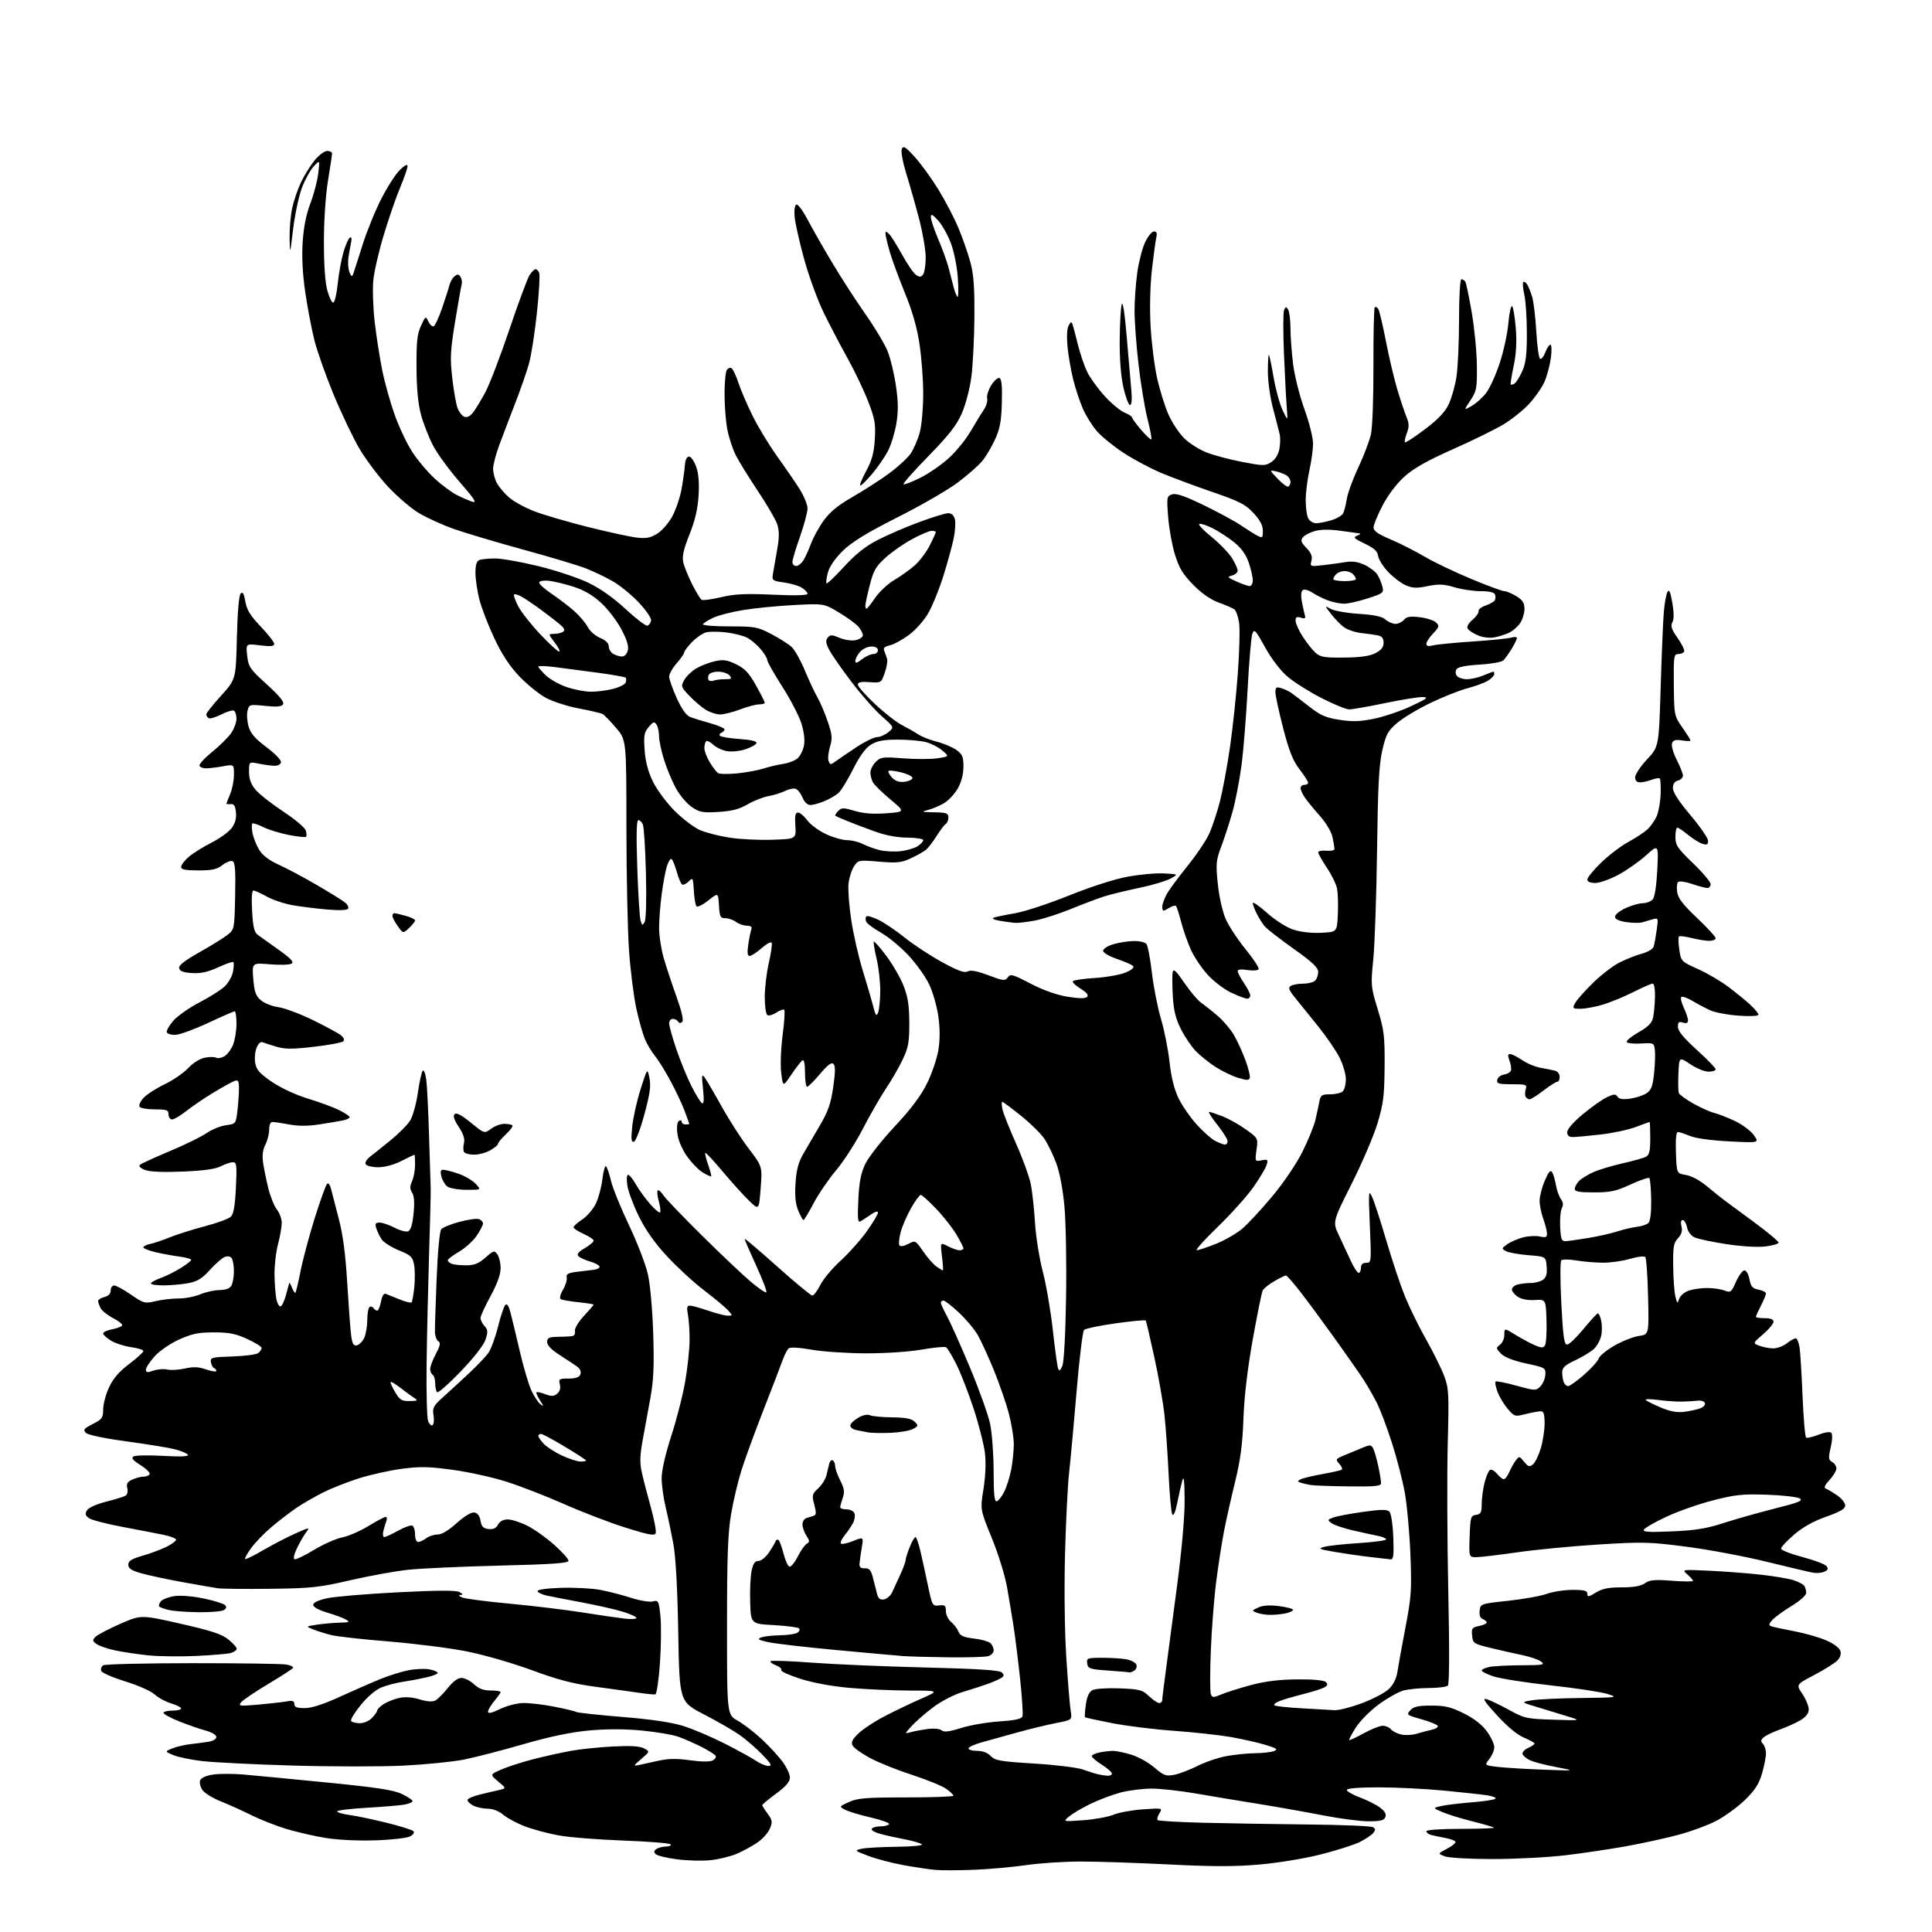 <?xml version="1.0" encoding="UTF-8" standalone="no"?>
<svg 
  version="1.1" 
  xmlns="http://www.w3.org/2000/svg" 
  xmlns:xlink="http://www.w3.org/1999/xlink" 
  xmlns:svg="http://www.w3.org/2000/svg"
  xmlns:rdf="http://www.w3.org/1999/02/22-rdf-syntax-ns#"
  xmlns:cc="http://creativecommons.org/ns#"
  xmlns:dc="http://purl.org/dc/elements/1.1/"
  viewBox="0 0 768 768"
  width="768"
  height="768"
>
<style>svg {background-color: white; }</style>"
<path stroke="none" fill="black" fill-rule="evenodd" d="M387.50,743.26C381.45,743.51 374.48,743.54 372.00,743.33C369.52,743.12 363.74,742.26 359.15,741.42C354.56,740.58 348.26,738.93 345.15,737.74C339.62,735.64 339.57,735.58 342.50,734.91C344.15,734.54 350.43,734.18 356.45,734.12C362.68,734.05 366.99,733.63 366.45,733.14C365.93,732.66 362.80,731.76 359.50,731.13C356.20,730.50 351.80,729.52 349.72,728.94C347.65,728.36 346.21,727.47 346.53,726.95C346.85,726.43 348.41,726.00 350.00,726.00C351.59,726.00 353.12,725.61 353.41,725.14C353.70,724.67 350.47,723.48 346.22,722.50C341.97,721.52 337.38,720.14 336.00,719.43C333.50,718.14 333.50,718.14 337.50,716.32C340.91,714.77 344.24,714.50 360.25,714.50C370.56,714.50 379.00,714.19 379.00,713.82C379.00,713.44 377.69,712.20 376.08,711.06C374.47,709.91 368.40,707.44 362.59,705.55C356.77,703.67 349.28,700.67 345.95,698.89C342.62,697.12 339.47,694.88 338.96,693.93C338.25,692.60 338.76,691.49 341.16,689.15C342.87,687.48 347.45,684.43 351.34,682.39C355.22,680.35 361.80,677.19 365.95,675.37C373.50,672.05 373.50,672.05 361.50,672.02C354.90,672.00 344.32,671.53 338.00,670.98C330.91,670.37 323.34,668.98 318.26,667.38C313.73,665.94 310.27,664.37 310.57,663.88C310.87,663.40 309.91,662.53 308.42,661.97C306.94,661.41 305.99,660.67 306.33,660.34C306.66,660.01 314.03,660.28 322.72,660.93C331.40,661.59 351.66,662.46 367.74,662.85C389.02,663.38 397.32,663.92 398.23,664.83C399.23,665.83 399.19,666.27 397.99,667.03C397.17,667.55 394.70,668.63 392.50,669.42C390.30,670.22 385.85,671.65 382.62,672.61C379.38,673.57 374.21,676.24 371.12,678.54C368.03,680.85 364.15,684.20 362.50,686.01C359.51,689.27 359.51,689.28 362.00,688.58C363.38,688.19 366.41,687.62 368.74,687.31C371.20,686.98 373.54,687.20 374.30,687.84C375.28,688.64 377.31,688.40 382.06,686.90C385.60,685.78 392.41,684.61 397.20,684.30C403.34,683.90 406.05,683.32 406.43,682.32C406.73,681.55 406.30,674.75 405.49,667.21C404.68,659.67 403.51,650.35 402.91,646.50C402.30,642.65 401.15,635.71 400.34,631.09C399.52,626.36 396.85,617.71 394.25,611.36C389.63,600.06 389.63,600.06 390.94,591.99C391.74,587.07 391.98,581.53 391.55,577.78C391.17,574.40 389.14,566.40 387.05,560.02C384.95,553.63 381.84,545.64 380.14,542.27C378.44,538.90 376.62,535.88 376.09,535.56C375.57,535.23 371.22,535.65 366.44,536.48C361.42,537.36 351.97,537.99 344.12,537.97C336.63,537.95 326.92,537.29 322.54,536.51C317.84,535.67 314.15,535.46 313.52,535.98C312.93,536.47 311.84,538.59 311.10,540.69C310.36,542.78 306.93,551.70 303.49,560.50C300.05,569.30 296.10,580.10 294.72,584.50C293.34,588.90 291.49,596.74 290.61,601.93C289.34,609.36 289.00,618.79 289.00,646.49C289.00,681.63 289.00,681.63 293.25,684.01C295.59,685.32 299.93,688.66 302.90,691.44C305.87,694.22 309.58,698.26 311.15,700.40C312.72,702.55 314.00,705.34 314.00,706.62C314.00,708.27 312.42,710.11 308.50,713.00C305.48,715.23 303.00,717.29 303.00,717.57C303.00,717.85 303.97,719.39 305.15,720.98C307.03,723.54 307.14,724.24 306.05,726.87C305.37,728.51 303.17,730.99 301.16,732.38C299.15,733.77 295.48,735.78 293.00,736.86C290.52,737.93 285.80,739.09 282.50,739.44C279.20,739.79 273.18,739.64 269.13,739.11C265.07,738.59 261.25,737.65 260.64,737.04C259.81,736.21 259.91,735.67 261.01,734.97C261.83,734.45 263.54,734.02 264.81,734.02C266.08,734.01 266.88,733.62 266.60,733.16C266.31,732.70 257.85,732.02 247.79,731.65C237.73,731.28 226.12,730.36 222.00,729.59C217.88,728.83 211.91,727.23 208.73,726.03C205.56,724.83 201.67,722.75 200.09,721.42C198.31,719.92 195.93,718.99 193.86,718.99C192.01,718.98 189.43,718.41 188.11,717.74C186.80,717.06 185.78,716.05 185.86,715.50C185.93,714.95 188.13,713.99 190.75,713.36C193.36,712.73 196.80,711.92 198.40,711.55C201.29,710.89 201.29,710.89 197.99,708.13C194.69,705.38 194.69,705.38 199.60,703.28C202.29,702.13 208.10,700.28 212.50,699.18C216.90,698.07 223.43,696.63 227.00,695.98C230.57,695.32 238.03,694.55 243.57,694.26C250.67,693.89 254.33,694.10 255.99,695.00C258.36,696.26 258.36,696.26 254.93,699.20C251.73,701.95 251.67,702.11 254.00,701.62C255.38,701.33 258.87,700.56 261.77,699.91C265.59,699.05 269.05,699.00 274.27,699.73C278.71,700.35 282.19,700.38 283.28,699.82C284.26,699.31 284.79,698.46 284.46,697.93C284.13,697.40 281.56,695.80 278.75,694.37C275.94,692.95 271.81,691.14 269.57,690.35C267.33,689.55 260.80,688.46 255.05,687.91C248.16,687.26 241.01,687.26 234.02,687.91C226.85,688.58 218.46,690.34 207.97,693.37C199.46,695.83 188.90,698.57 184.50,699.45C180.10,700.33 169.30,701.41 160.50,701.86C151.70,702.30 131.90,702.29 116.50,701.84C101.10,701.39 84.84,700.58 80.37,700.06C75.90,699.53 70.72,698.46 68.87,697.67C65.50,696.25 65.50,696.25 68.50,695.02C70.15,694.35 73.30,693.60 75.50,693.35C77.70,693.10 80.96,692.67 82.75,692.40C84.65,692.11 86.00,691.32 86.00,690.49C86.00,689.67 84.21,688.60 81.75,687.93C79.41,687.30 74.69,685.66 71.25,684.29C67.81,682.91 65.00,681.39 65.00,680.89C65.00,680.40 66.58,680.00 68.50,680.00C70.42,680.00 72.00,679.62 72.00,679.16C72.00,678.70 70.21,677.78 68.01,677.12C65.82,676.46 62.87,674.86 61.46,673.55C60.03,672.23 54.88,669.94 49.84,668.40C44.87,666.87 40.55,664.99 40.25,664.21C39.95,663.43 40.31,662.43 41.04,661.98C41.77,661.53 57.70,661.15 76.43,661.14C95.17,661.13 111.96,661.37 113.74,661.67C115.52,661.97 116.76,662.58 116.49,663.01C116.22,663.45 111.78,666.32 106.63,669.40C101.47,672.48 96.63,675.74 95.87,676.66C94.61,678.19 95.12,678.26 102.50,677.63C106.90,677.24 111.96,676.67 113.75,676.36C116.31,675.90 117.00,676.12 117.00,677.39C117.00,678.61 118.00,679.00 121.13,679.00C123.92,679.00 128.55,677.50 135.38,674.37C140.95,671.83 148.20,668.66 151.50,667.33C154.80,665.99 159.72,664.47 162.44,663.94C165.16,663.41 168.87,663.26 170.69,663.60C172.51,663.94 174.00,664.58 174.00,665.01C174.00,665.45 171.86,666.27 169.25,666.85C166.64,667.43 162.47,668.21 160.00,668.57C157.53,668.94 153.79,669.92 151.70,670.75C149.38,671.67 146.17,674.38 143.45,677.72C141.00,680.73 139.25,683.59 139.56,684.09C139.87,684.59 141.42,685.00 143.02,685.00C144.72,685.00 146.77,684.09 147.96,682.81C149.08,681.61 150.00,680.27 150.00,679.83C150.00,679.40 151.11,678.32 152.48,677.42C153.84,676.53 156.59,675.43 158.59,674.98C161.00,674.44 163.75,674.62 166.77,675.53C169.76,676.43 171.92,676.58 173.06,675.97C174.02,675.45 176.24,673.23 177.99,671.02C180.03,668.44 181.98,667.00 183.44,667.00C184.69,667.00 186.92,668.12 188.41,669.50C190.34,671.29 192.23,672.00 195.05,672.00C197.22,672.00 199.00,672.27 199.00,672.61C199.00,672.94 197.87,674.55 196.50,676.18C195.12,677.82 194.00,679.73 194.00,680.42C194.00,681.30 195.46,680.98 198.75,679.38C201.40,678.08 205.49,677.02 208.00,676.98C210.47,676.93 216.02,677.58 220.31,678.43C224.61,679.27 228.54,680.21 229.04,680.53C229.54,680.84 237.73,681.72 247.23,682.50C258.63,683.42 266.88,684.64 271.50,686.07C275.35,687.26 282.77,690.41 288.00,693.06C293.23,695.72 298.85,698.81 300.50,699.94C302.15,701.07 304.38,701.99 305.46,701.99C307.04,702.00 306.55,701.11 302.96,697.41C300.51,694.89 296.48,691.40 294.00,689.66C291.53,687.92 285.14,684.24 279.80,681.48C270.11,676.46 270.11,676.46 269.61,648.98C269.29,630.87 268.61,618.77 267.63,613.50C266.81,609.10 265.44,602.58 264.58,599.00C263.73,595.42 263.02,590.29 263.01,587.59C263.01,584.57 264.51,578.02 266.91,570.59C269.06,563.94 271.55,554.14 272.44,548.81C273.34,543.48 274.10,536.26 274.12,532.77C274.15,529.28 273.86,524.76 273.47,522.71C272.93,519.81 273.10,519.00 274.23,519.00C275.03,519.00 278.30,519.90 281.50,521.00C284.70,522.10 288.21,523.00 289.31,523.00C291.28,523.00 291.28,522.97 289.40,520.87C288.36,519.70 284.08,516.13 279.89,512.93C275.71,509.74 269.04,503.61 265.07,499.31C260.25,494.09 256.57,488.85 253.94,483.50C251.79,479.10 249.73,473.59 249.38,471.25C249.01,468.80 249.14,467.00 249.69,467.00C250.21,467.00 251.58,468.69 252.74,470.75C253.90,472.81 256.41,476.30 258.33,478.50C260.24,480.70 262.06,482.25 262.37,481.94C262.69,481.64 262.48,479.68 261.90,477.60C261.32,475.52 261.12,473.54 261.45,473.22C261.78,472.89 262.76,473.72 263.64,475.06C264.51,476.40 271.38,483.57 278.89,491.00C286.41,498.43 295.14,506.70 298.30,509.39C301.46,512.08 304.31,514.03 304.62,513.71C304.94,513.40 303.13,508.62 300.60,503.11C298.07,497.59 296.00,492.81 296.00,492.48C296.00,492.15 301.82,497.08 308.93,503.44C316.04,509.80 322.33,515.00 322.91,515.00C323.49,515.00 324.93,513.09 326.11,510.75C327.30,508.41 330.92,504.09 334.16,501.14C337.40,498.20 342.07,492.96 344.53,489.52C346.99,486.07 349.00,482.71 349.00,482.05C349.00,481.31 347.98,481.57 346.25,482.77C344.74,483.82 342.88,485.03 342.12,485.47C340.99,486.14 340.83,484.66 341.20,476.89C341.54,469.77 342.22,466.32 344.00,462.62C345.28,459.94 350.54,453.26 355.67,447.77C362.18,440.80 366.05,435.64 368.52,430.65C370.46,426.72 372.49,420.73 373.03,417.33C373.69,413.23 373.68,408.77 373.00,404.01C372.44,400.07 370.82,394.39 369.40,391.38C367.98,388.37 364.29,383.18 361.20,379.85C358.11,376.51 353.16,372.42 350.20,370.75C347.25,369.08 344.58,367.08 344.29,366.31C343.99,365.54 344.04,364.62 344.40,364.27C344.75,363.91 346.95,364.55 349.27,365.69C351.60,366.83 356.35,370.05 359.83,372.85C363.31,375.64 369.95,379.99 374.58,382.51C380.86,385.94 383.42,386.86 384.67,386.16C385.85,385.50 388.30,385.96 392.89,387.68C398.85,389.93 399.53,390.00 400.61,388.52C401.68,387.06 402.60,387.31 409.65,390.99C414.67,393.61 419.95,395.48 424.29,396.20C428.95,396.96 431.41,396.99 432.12,396.28C432.82,395.58 432.02,394.56 429.57,393.04C427.60,391.82 426.20,390.48 426.46,390.06C426.73,389.63 430.67,389.05 435.22,388.77C439.77,388.48 445.27,387.50 447.43,386.60C449.95,385.54 451.01,384.61 450.39,383.99C449.86,383.46 446.96,382.19 443.96,381.17C440.90,380.13 438.50,378.71 438.50,377.94C438.50,377.18 440.30,376.02 442.50,375.36C444.70,374.70 448.36,374.12 450.63,374.08C452.90,374.03 455.19,374.56 455.73,375.25C456.27,375.94 457.25,381.12 457.91,386.78C458.58,392.43 460.19,400.63 461.50,405.01C462.81,409.39 464.35,417.11 464.91,422.16C465.60,428.36 466.78,433.07 468.51,436.62C469.93,439.52 473.15,444.18 475.68,446.98C478.20,449.79 481.53,452.74 483.08,453.54C484.63,454.34 486.37,455.00 486.95,455.00C487.53,455.00 488.00,454.38 488.00,453.63C488.00,452.88 486.16,449.95 483.91,447.13C481.67,444.31 480.21,442.00 480.66,442.00C481.12,442.00 483.52,442.80 486.00,443.77C488.48,444.74 492.67,447.10 495.31,449.00C500.12,452.47 500.12,452.47 499.48,457.11C498.85,461.73 498.86,461.75 501.53,461.24C503.98,460.77 504.16,460.94 503.49,463.11C503.08,464.43 500.69,468.43 498.17,472.00C495.65,475.57 489.29,482.65 484.04,487.73C478.79,492.80 475.06,496.97 475.74,496.98C476.42,496.99 479.86,495.85 483.38,494.44C486.91,493.03 491.64,490.29 493.89,488.36C496.14,486.43 501.50,480.65 505.79,475.51C510.28,470.12 515.36,462.63 517.75,457.83C520.04,453.25 522.38,447.48 522.94,445.00C523.51,442.52 524.21,439.26 524.50,437.75C524.97,435.33 525.49,435.00 528.82,435.00C530.90,435.00 533.14,434.46 533.80,433.80C534.46,433.14 535.00,430.98 535.00,429.00C535.00,427.01 533.88,423.17 532.52,420.45C531.15,417.73 527.32,412.12 524.00,408.00C520.68,403.88 516.55,398.77 514.84,396.65C512.33,393.56 511.99,392.62 513.11,391.91C513.87,391.43 516.10,391.02 518.05,391.02C520.00,391.01 522.14,390.46 522.80,389.80C523.46,389.14 524.00,387.59 524.00,386.35C524.00,384.63 521.65,382.42 514.25,377.17C508.89,373.36 503.77,369.40 502.87,368.37C501.97,367.34 500.51,365.06 499.62,363.30C498.73,361.54 498.00,359.59 498.00,358.97C498.00,358.35 500.55,360.12 503.67,362.90C506.95,365.82 511.35,368.62 514.08,369.53C516.97,370.49 521.29,370.98 525.16,370.80C531.50,370.50 531.50,370.50 531.81,363.50C531.98,359.65 531.85,355.06 531.52,353.30C531.19,351.53 529.37,347.78 527.46,344.95C525.56,342.11 524.00,339.36 524.00,338.82C524.00,338.29 525.46,338.00 527.25,338.17C529.04,338.35 530.49,338.05 530.48,337.50C530.47,336.95 530.12,334.85 529.70,332.82C529.25,330.67 527.16,327.15 524.66,324.32C522.30,321.67 519.61,318.39 518.69,317.03C517.76,315.67 517.00,313.98 517.00,313.28C517.00,312.57 517.67,312.00 518.50,312.00C519.33,312.00 520.00,311.61 520.00,311.14C520.00,310.67 518.45,308.26 516.56,305.78C513.92,302.32 512.42,298.54 510.06,289.41C508.38,282.88 507.00,276.49 507.00,275.20C507.00,273.25 507.37,272.97 509.25,273.53C510.49,273.90 512.26,274.72 513.19,275.35C514.12,275.98 517.34,278.44 520.35,280.80C524.86,284.35 526.98,285.28 532.45,286.14C537.64,286.95 540.66,286.85 546.29,285.69C550.26,284.87 556.88,282.62 561.00,280.68C567.36,277.70 568.04,277.15 565.50,277.09C563.85,277.05 557.11,278.14 550.52,279.51C543.93,280.88 537.55,282.00 536.33,282.00C535.12,282.00 530.16,279.97 525.31,277.49C520.46,275.01 514.39,271.17 511.80,268.96C508.94,266.51 505.45,261.94 502.89,257.29C499.08,250.40 498.59,249.88 497.82,251.95C497.36,253.21 496.52,263.04 495.96,273.79C495.40,284.55 494.30,298.23 493.52,304.20C492.73,310.16 491.14,318.44 489.97,322.60C488.81,326.75 486.81,332.94 485.53,336.34C483.40,341.97 483.28,343.29 484.09,351.30C484.59,356.26 485.93,362.30 487.17,365.17C488.37,367.97 491.95,373.43 495.12,377.32C498.29,381.20 500.63,384.79 500.32,385.29C500.01,385.80 498.01,385.94 495.87,385.60C493.41,385.20 492.00,385.36 492.00,386.04C492.00,386.63 493.12,388.76 494.50,390.79C495.88,392.81 497.00,395.03 497.00,395.73C497.00,396.43 496.44,397.00 495.75,396.99C495.06,396.98 492.25,395.93 489.50,394.64C486.75,393.36 482.55,390.18 480.16,387.58C477.77,384.98 474.76,380.52 473.46,377.68C472.16,374.83 470.40,369.84 469.56,366.60C468.72,363.35 467.78,360.44 467.47,360.14C467.16,359.83 466.04,360.12 464.97,360.79C463.90,361.45 462.80,362.00 462.51,362.00C462.23,362.00 462.00,361.30 462.00,360.45C462.00,359.60 462.73,357.48 463.63,355.74C464.53,354.01 468.20,348.98 471.79,344.57C475.38,340.16 479.36,334.27 480.64,331.48C481.92,328.68 483.87,322.82 484.97,318.45C486.08,314.08 487.86,304.43 488.94,297.00C490.02,289.57 491.42,276.39 492.05,267.70C492.69,259.01 492.92,249.93 492.56,247.53C492.20,245.13 491.36,242.75 490.70,242.25C490.04,241.75 487.25,240.53 484.50,239.54C481.22,238.35 477.72,235.92 474.32,232.46C470.20,228.26 468.71,225.81 467.07,220.48C465.93,216.79 464.71,210.05 464.36,205.50C463.75,197.55 463.81,197.20 465.96,196.51C467.59,196.00 471.04,197.19 478.64,200.88C484.38,203.67 490.97,207.25 493.29,208.83C495.60,210.41 498.51,212.24 499.75,212.89C501.85,213.99 502.00,213.87 502.00,211.00C502.00,208.83 500.90,206.74 498.25,203.91C495.05,200.48 492.67,199.26 482.00,195.60C475.12,193.23 465.99,189.83 461.71,188.04C457.42,186.25 450.67,182.66 446.71,180.07C442.74,177.47 437.97,173.61 436.11,171.48C434.24,169.35 431.72,165.33 430.49,162.55C429.27,159.77 427.52,154.49 426.60,150.81C425.69,147.13 424.67,141.23 424.34,137.70C423.98,133.87 424.17,130.53 424.80,129.40C425.68,127.84 425.96,127.77 426.37,129.00C426.66,129.82 427.60,133.43 428.48,137.00C429.36,140.57 431.01,145.43 432.14,147.79C433.28,150.14 436.41,154.47 439.09,157.41C441.77,160.34 445.32,163.31 446.98,163.99C448.64,164.68 450.00,165.56 450.00,165.94C450.00,166.33 451.63,168.54 453.62,170.87C455.61,173.19 457.43,174.90 457.67,174.66C457.91,174.43 457.21,170.69 456.12,166.37C455.03,162.04 453.43,152.33 452.57,144.80C451.70,137.26 451.00,127.73 451.00,123.62C451.00,119.51 451.48,112.66 452.08,108.40C452.67,104.13 454.07,98.70 455.19,96.32C456.31,93.95 457.89,92.00 458.72,92.00C459.77,92.00 460.05,92.68 459.67,94.25C459.38,95.49 458.59,101.22 457.93,107.00C457.20,113.38 456.98,122.21 457.37,129.50C457.72,136.10 458.89,145.46 459.97,150.30C461.05,155.15 463.11,161.73 464.55,164.93C465.99,168.13 468.81,172.35 470.83,174.31C472.85,176.26 476.83,178.77 479.67,179.88C482.51,181.00 488.88,182.68 493.82,183.63C502.23,185.24 502.98,185.24 505.36,183.68C506.94,182.65 508.16,180.68 508.57,178.49C508.93,176.56 509.00,173.97 508.72,172.74C508.44,171.51 507.26,166.94 506.11,162.59C504.92,158.13 504.00,151.63 504.00,147.67C504.00,143.82 504.18,140.85 504.41,141.08C504.63,141.31 505.48,145.35 506.29,150.07C507.10,154.78 508.71,160.63 509.86,163.07C511.95,167.50 511.95,167.50 511.51,162.00C511.26,158.97 510.77,149.44 510.40,140.81C510.04,132.18 510.05,124.32 510.42,123.34C511.01,121.82 511.25,121.77 512.04,123.03C512.55,123.84 512.98,127.21 512.98,130.53C512.99,133.84 513.47,140.28 514.04,144.83C514.61,149.39 516.63,157.42 518.54,162.68C520.45,167.97 521.98,174.08 521.96,176.37C521.95,178.64 521.29,183.43 520.50,187.00C519.71,190.57 519.05,195.89 519.04,198.82C519.02,201.74 519.47,205.00 520.04,206.07C520.60,207.13 522.01,208.00 523.17,208.00C524.32,208.00 527.03,207.47 529.19,206.82C531.35,206.18 533.48,204.94 533.92,204.07C534.36,203.21 535.01,200.66 535.35,198.42C535.69,196.18 537.75,190.54 539.93,185.89C542.11,181.23 544.38,175.27 544.97,172.64C545.57,169.94 546.01,158.04 545.96,145.32C545.92,132.93 546.16,122.51 546.49,122.17C546.83,121.83 547.46,122.13 547.90,122.83C548.33,123.54 549.71,129.37 550.96,135.81C552.21,142.24 554.26,150.88 555.50,155.00C556.75,159.12 558.37,163.96 559.10,165.75C560.17,168.34 560.19,169.65 559.24,172.18C558.58,173.94 558.24,175.57 558.49,175.82C558.74,176.08 562.28,173.77 566.35,170.71C571.54,166.80 574.38,163.84 575.83,160.82C576.97,158.44 578.37,153.57 578.94,150.00C579.52,146.43 579.99,136.19 579.99,127.25C580.00,117.77 580.39,111.00 580.94,111.00C581.46,111.00 582.16,111.45 582.50,111.99C582.83,112.54 583.98,118.05 585.05,124.24C586.11,130.43 587.03,139.91 587.08,145.31C587.18,154.36 586.98,155.43 584.51,159.17C581.83,163.21 581.83,163.21 585.03,161.36C586.79,160.34 589.37,158.03 590.75,156.23C592.14,154.43 594.54,149.19 596.08,144.58C597.63,139.98 599.21,132.76 599.59,128.55C599.97,124.33 600.65,121.25 601.10,121.70C601.55,122.15 602.20,126.11 602.55,130.51C602.98,135.99 602.72,140.70 601.70,145.50C600.88,149.35 600.36,152.66 600.54,152.85C600.72,153.04 601.39,152.87 602.04,152.48C602.68,152.08 604.05,149.90 605.08,147.63C606.55,144.39 606.96,141.12 606.95,132.50C606.95,126.45 606.50,119.53 605.94,117.12C605.39,114.71 605.20,112.47 605.52,112.15C605.84,111.82 606.53,112.22 607.05,113.03C607.57,113.84 608.47,116.08 609.05,118.00C609.64,119.92 610.38,126.13 610.70,131.78C611.03,137.44 611.70,142.31 612.20,142.62C612.70,142.93 613.63,141.79 614.27,140.09C614.91,138.39 615.83,137.00 616.31,137.00C616.79,137.00 616.88,139.36 616.50,142.25C616.11,145.14 614.99,149.38 613.99,151.68C612.99,153.97 610.28,157.91 607.95,160.44C605.63,162.96 601.05,166.65 597.79,168.63C594.52,170.61 585.47,175.06 577.68,178.52C567.52,183.02 562.05,186.10 558.39,189.36C555.25,192.17 551.89,196.59 549.64,200.86C547.64,204.67 546.00,208.64 546.00,209.67C546.00,211.05 547.82,212.33 552.75,214.41C556.46,215.98 562.50,219.04 566.17,221.20C569.83,223.36 578.15,227.35 584.65,230.06C591.15,232.78 597.15,235.00 597.99,235.00C598.82,235.01 600.96,235.90 602.75,236.99C605.27,238.53 606.00,239.65 606.00,242.02C606.00,243.70 605.26,246.20 604.35,247.59C603.44,248.97 601.53,250.69 600.10,251.41C598.67,252.13 596.01,253.00 594.19,253.34C592.21,253.72 589.54,253.42 587.56,252.59C585.74,251.83 583.89,250.63 583.46,249.94C582.97,249.14 583.66,247.83 585.35,246.37C586.82,245.11 587.91,243.55 587.76,242.91C587.62,242.27 588.85,241.29 590.50,240.73C592.15,240.16 593.80,239.25 594.16,238.69C594.52,238.14 594.58,237.08 594.30,236.34C593.96,235.46 592.01,235.00 588.57,235.00C585.71,235.00 581.00,234.30 578.12,233.44C573.85,232.18 571.87,232.09 567.53,232.99C563.22,233.89 561.53,233.82 558.84,232.67C557.00,231.88 553.85,229.49 551.83,227.37C549.81,225.24 548.01,222.38 547.83,221.00C547.58,219.12 546.26,217.90 542.50,216.11C538.20,214.05 537.78,213.60 539.50,212.93C540.60,212.49 541.05,212.10 540.50,212.05C539.95,212.00 536.58,211.53 533.00,211.01C528.85,210.41 525.19,210.42 522.87,211.04C520.87,211.58 518.66,212.70 517.96,213.54C516.91,214.82 517.13,215.53 519.31,217.81C521.23,219.81 521.77,221.17 521.31,222.91C520.71,225.23 520.79,225.26 526.10,224.65C529.07,224.30 533.14,223.75 535.14,223.41C537.61,223.00 539.98,223.37 542.47,224.55C544.49,225.51 546.76,227.24 547.51,228.40C548.25,229.55 549.16,231.69 549.51,233.14C550.13,235.65 549.85,235.88 543.62,237.89C540.02,239.05 535.83,239.99 534.29,239.98C532.76,239.98 529.92,239.41 528.00,238.72C526.08,238.03 523.28,236.64 521.79,235.64C520.31,234.65 518.58,234.14 517.95,234.53C517.24,234.97 517.06,236.58 517.46,238.86C517.82,240.86 518.35,243.33 518.65,244.35C519.10,245.85 518.81,246.07 517.10,245.53C515.48,245.02 515.00,245.29 515.00,246.74C515.00,247.77 516.28,250.61 517.85,253.05C519.42,255.50 521.71,258.40 522.96,259.50C524.89,261.21 526.56,261.49 534.36,261.40C540.81,261.34 544.46,260.81 546.75,259.63C549.08,258.43 550.00,257.25 550.00,255.49C550.00,253.75 549.35,252.91 547.75,252.58C546.51,252.33 543.51,251.90 541.09,251.64C538.66,251.37 535.56,250.31 534.19,249.29C532.83,248.28 530.54,245.92 529.11,244.06C526.50,240.67 526.50,240.67 529.00,242.06C530.38,242.82 535.41,243.71 540.19,244.02C546.37,244.42 549.43,245.08 550.77,246.29C551.81,247.23 553.58,248.00 554.71,248.00C555.83,248.00 557.36,247.27 558.09,246.39C559.14,245.13 560.54,244.90 564.41,245.36C567.14,245.69 570.06,246.63 570.89,247.46C572.24,248.81 572.11,249.28 569.70,251.79C568.22,253.34 567.00,255.20 567.00,255.92C567.00,256.85 567.80,257.03 569.75,256.54C571.26,256.16 578.35,255.47 585.50,255.00C592.65,254.53 599.51,253.83 600.75,253.45C601.99,253.08 603.00,253.16 603.00,253.63C602.99,254.11 602.06,256.03 600.92,257.89C599.78,259.76 598.31,261.84 597.64,262.50C596.97,263.17 592.69,263.93 588.12,264.20C582.58,264.52 579.53,265.14 578.97,266.06C578.47,266.86 578.56,267.97 579.18,268.72C579.77,269.42 581.55,270.00 583.15,270.00C584.75,270.00 587.68,269.33 589.65,268.50C591.63,267.68 593.41,267.00 593.62,267.00C593.83,267.00 594.00,267.44 594.00,267.98C594.00,268.51 592.94,269.65 591.65,270.49C590.36,271.34 586.70,272.71 583.52,273.54C580.33,274.37 573.63,277.02 568.61,279.44C563.60,281.85 557.62,285.45 555.33,287.43C551.68,290.57 550.95,291.93 549.49,298.26C548.18,303.96 547.73,312.40 547.40,338.00C547.16,355.88 546.49,375.33 545.91,381.23C544.87,391.67 544.92,392.22 547.67,401.23C550.21,409.56 550.49,411.87 550.40,424.00C550.31,435.61 549.92,438.76 547.59,446.50C546.10,451.45 541.47,462.29 537.29,470.60C529.71,485.70 529.71,485.70 532.25,491.10C533.64,494.07 535.77,498.64 536.98,501.25C538.19,503.86 539.59,506.00 540.09,506.00C540.59,506.00 541.00,505.10 541.00,504.00C541.00,502.64 541.67,502.00 543.08,502.00C545.13,502.00 545.16,501.73 544.54,487.25C543.96,473.48 544.02,472.72 545.45,475.85C546.30,477.69 548.85,485.54 551.12,493.28C553.39,501.02 556.73,510.99 558.53,515.43C560.34,519.87 564.12,527.55 566.92,532.50C569.72,537.45 572.93,543.92 574.05,546.89C575.93,551.90 576.04,553.81 575.50,573.89C575.19,585.77 575.28,612.06 575.71,632.30C576.21,655.32 576.14,669.46 575.55,670.05C575.03,670.57 571.65,671.00 568.05,671.01C564.45,671.01 559.85,671.47 557.82,672.03C555.80,672.59 551.40,675.08 548.04,677.55C544.67,680.03 540.59,684.15 538.97,686.70C537.35,689.26 536.17,691.50 536.35,691.68C536.53,691.86 539.11,690.66 542.09,689.02C545.06,687.38 548.46,686.03 549.63,686.02C550.80,686.01 552.29,686.65 552.95,687.44C553.60,688.23 555.46,689.16 557.07,689.51C558.68,689.87 561.46,689.71 563.25,689.17C565.04,688.62 567.76,687.90 569.29,687.56C570.83,687.22 571.82,686.52 571.51,686.01C571.19,685.50 568.24,684.33 564.94,683.40C559.19,681.79 559.01,681.64 560.63,679.86C561.95,678.40 563.75,678.00 569.00,678.00C574.48,678.00 576.80,678.56 581.92,681.12C586.01,683.16 589.16,685.62 591.08,688.27C592.69,690.49 594.00,693.30 594.00,694.52C594.00,695.73 593.12,697.86 592.03,699.23C590.07,701.73 590.07,701.73 595.28,702.36C598.15,702.71 606.35,703.21 613.50,703.47C626.50,703.95 626.50,703.95 618.53,702.43C614.15,701.59 609.46,700.36 608.11,699.70C606.75,699.04 605.47,697.94 605.25,697.26C605.02,696.58 606.00,695.50 607.42,694.85C608.84,694.21 610.00,693.41 610.00,693.09C609.99,692.77 608.08,691.69 605.75,690.71C603.08,689.58 599.10,686.28 595.04,681.82C589.95,676.23 589.10,674.89 591.04,675.47C592.39,675.88 596.38,677.79 599.89,679.73C605.94,683.07 606.86,683.27 617.39,683.60C628.50,683.95 628.50,683.95 623.50,682.39C620.75,681.54 615.35,679.89 611.50,678.73C604.50,676.63 604.50,676.63 609.00,675.89C611.48,675.48 620.25,675.07 628.50,674.98C643.05,674.81 643.36,674.76 639.00,673.38C636.52,672.59 626.40,671.06 616.50,669.97C606.60,668.88 596.36,667.28 593.75,666.41C591.14,665.55 589.00,664.48 589.00,664.04C589.00,663.61 590.41,662.97 592.12,662.62C593.84,662.28 599.58,661.99 604.88,661.97C613.42,661.94 614.29,661.78 612.62,660.51C611.58,659.73 608.21,658.57 605.12,657.93C602.03,657.29 596.35,656.01 592.50,655.07C585.78,653.43 585.49,653.24 585.19,650.17C584.90,647.31 585.19,646.91 587.94,646.36C589.62,646.03 591.00,645.40 591.00,644.98C591.00,644.56 590.29,643.94 589.43,643.61C588.41,643.22 587.98,642.05 588.18,640.27C588.50,637.54 588.58,637.51 599.50,636.34C605.55,635.69 612.47,634.45 614.88,633.58C617.28,632.71 621.89,632.00 625.13,632.00C629.82,632.00 631.00,632.32 631.00,633.58C631.00,634.92 631.51,634.85 634.37,633.08C636.93,631.50 639.39,631.00 644.65,631.00C649.43,631.00 652.27,630.50 653.89,629.36C655.81,628.02 657.73,627.84 664.62,628.37C669.23,628.72 673.00,628.74 673.00,628.42C673.00,628.09 671.99,626.93 670.75,625.85C668.50,623.88 668.50,623.88 679.50,624.39C685.55,624.67 694.77,625.38 700.00,625.96C705.23,626.55 711.08,627.53 713.00,628.16C714.92,628.78 716.83,629.79 717.23,630.39C717.64,631.00 717.98,632.25 717.98,633.18C717.99,634.16 715.59,636.32 712.20,638.38C709.01,640.32 705.57,642.82 704.56,643.93C703.09,645.56 703.00,646.06 704.11,646.47C704.88,646.75 708.95,647.63 713.16,648.42C717.38,649.22 723.10,650.85 725.88,652.04C728.82,653.31 731.20,655.06 731.57,656.23C731.98,657.53 731.54,658.90 730.31,660.13C729.26,661.18 725.16,663.75 721.18,665.84C713.95,669.64 713.95,669.64 716.47,673.37C717.86,675.41 719.00,678.16 719.00,679.46C719.00,681.07 717.96,682.46 715.75,683.79C713.96,684.86 710.25,686.54 707.50,687.53C704.75,688.51 701.84,689.92 701.04,690.65C699.90,691.69 699.85,692.25 700.79,693.19C701.46,693.86 702.00,695.58 702.00,697.02C702.00,698.46 701.28,702.08 700.41,705.07C699.19,709.20 697.58,711.69 693.66,715.50C690.82,718.25 685.75,721.96 682.38,723.74C679.02,725.52 672.04,728.09 666.88,729.45C661.72,730.81 652.33,732.86 646.00,733.99C639.67,735.12 628.88,736.72 622.01,737.53C615.13,738.34 602.23,739.00 593.32,739.00C584.08,739.00 575.92,738.53 574.32,737.92C571.50,736.83 571.50,736.83 575.28,734.87C577.36,733.80 578.83,732.54 578.54,732.07C578.26,731.61 576.33,730.93 574.26,730.56C572.19,730.19 569.71,729.66 568.75,729.38C567.79,729.10 567.00,728.45 567.00,727.93C567.00,727.40 572.88,727.00 580.67,727.00C588.18,727.00 594.11,726.78 593.84,726.51C593.57,726.24 589.74,725.12 585.33,724.02C580.92,722.92 575.55,721.27 573.40,720.35C569.50,718.67 569.50,718.67 573.00,717.90C574.92,717.48 580.45,716.82 585.27,716.43C590.10,716.05 594.25,715.40 594.50,714.99C594.76,714.58 593.28,713.99 591.23,713.67C589.18,713.35 581.42,712.51 574.00,711.79C566.58,711.08 554.88,710.50 548.00,710.50C540.42,710.50 535.45,710.89 535.37,711.50C535.30,712.05 537.64,713.40 540.57,714.50C543.49,715.60 547.12,717.43 548.62,718.56C550.49,719.96 551.16,721.15 550.71,722.31C550.20,723.64 548.78,724.00 544.01,724.00C540.69,724.00 532.46,722.92 525.73,721.60C519.01,720.29 507.43,718.23 500.00,717.04C492.57,715.85 481.48,714.01 475.35,712.94C469.22,711.87 461.33,711.00 457.81,711.00C454.30,711.00 448.77,711.69 445.53,712.53C442.30,713.38 436.91,715.40 433.57,717.02C430.23,718.64 426.38,720.91 425.00,722.06C422.50,724.16 422.50,724.16 430.67,723.56C435.16,723.23 440.55,722.25 442.65,721.37C444.75,720.50 450.01,719.54 454.33,719.24C462.14,718.70 462.19,718.72 460.89,720.80C460.17,721.96 459.85,723.18 460.18,723.52C460.52,723.85 468.60,724.32 478.15,724.57C487.69,724.81 506.52,725.12 520.00,725.26C533.48,725.39 545.08,725.88 545.80,726.34C546.83,727.01 546.84,727.48 545.87,728.66C545.19,729.48 542.83,731.07 540.63,732.19C538.43,733.31 531.43,735.54 525.08,737.15C518.52,738.81 507.92,740.55 500.53,741.19C490.78,742.04 481.76,742.02 464.51,741.14C451.85,740.50 436.10,739.98 429.50,739.99C422.90,740.00 413.23,740.64 408.00,741.40C402.77,742.17 393.55,743.00 387.50,743.26zM149.13,731.57C142.33,731.79 134.14,731.39 129.40,730.61C124.94,729.88 117.97,728.28 113.90,727.06C109.83,725.83 103.58,723.37 100.00,721.59C96.42,719.81 90.88,717.31 87.68,716.03C84.48,714.75 81.20,712.71 80.41,711.50C79.61,710.28 79.23,708.56 79.57,707.69C79.94,706.72 81.96,705.83 84.69,705.42C87.17,705.05 92.64,705.04 96.85,705.40C101.06,705.77 115.97,707.20 130.00,708.58C149.89,710.54 156.43,711.55 159.75,713.14C162.09,714.26 164.00,715.54 164.00,715.98C164.00,716.42 162.54,717.04 160.75,717.36C158.96,717.68 152.21,718.25 145.75,718.62C139.29,718.99 134.00,719.64 134.00,720.05C134.00,720.47 136.28,721.13 139.07,721.51C141.86,721.89 148.46,723.28 153.75,724.59C159.04,725.90 163.78,727.38 164.29,727.89C164.86,728.46 164.35,729.28 162.99,730.01C161.76,730.66 155.53,731.37 149.13,731.57zM440.25,705.88C441.21,705.95 442.00,705.56 442.00,705.01C442.00,704.47 440.20,702.89 438.00,701.50C435.80,700.11 434.00,698.59 434.00,698.11C434.00,697.64 435.41,696.97 437.12,696.62C438.84,696.28 441.24,696.00 442.44,696.00C443.65,696.00 446.88,696.66 449.61,697.48C452.35,698.29 456.49,700.59 458.83,702.58C462.58,705.80 463.48,706.13 466.72,705.52C468.73,705.15 472.90,703.56 475.98,702.01C479.07,700.45 484.24,698.69 487.48,698.09C490.72,697.49 495.87,696.97 498.93,696.93C502.00,696.89 505.40,696.50 506.50,696.06C508.14,695.41 507.50,694.96 503.00,693.60C499.98,692.69 493.83,691.30 489.34,690.51C484.84,689.72 474.72,688.61 466.84,688.04C458.95,687.48 447.80,686.10 442.05,684.98C436.31,683.85 431.47,682.80 431.30,682.63C431.13,682.46 431.28,680.21 431.64,677.62C432.08,674.41 432.91,672.59 434.25,671.86C435.37,671.27 440.06,670.96 445.05,671.15C453.07,671.47 454.13,671.75 456.74,674.25C458.32,675.76 460.15,677.00 460.80,677.00C461.46,677.00 462.00,676.47 462.00,675.83C462.00,675.19 462.68,669.68 463.51,663.58C464.34,657.49 466.37,642.18 468.01,629.57C469.84,615.52 470.97,602.54 470.91,596.07C470.85,588.59 470.58,586.38 469.99,588.50C469.53,590.15 468.63,594.15 467.98,597.40C467.25,601.02 466.50,602.80 466.01,602.02C465.58,601.32 464.92,594.17 464.55,586.13C464.17,578.08 463.43,567.45 462.90,562.51C462.36,557.56 460.55,547.21 458.86,539.51C457.18,531.80 455.65,525.25 455.47,524.95C455.28,524.65 449.91,525.14 443.53,526.04C437.15,526.93 431.48,528.12 430.93,528.67C430.37,529.23 429.04,540.22 427.96,553.09C426.88,565.97 425.54,580.55 424.98,585.50C424.43,590.45 423.69,605.08 423.36,618.00C423.00,631.82 423.22,648.71 423.88,659.00C424.50,668.62 425.28,678.12 425.61,680.10C426.21,683.70 426.21,683.70 419.86,684.93C416.36,685.60 409.45,687.28 404.50,688.65C399.55,690.02 393.14,691.80 390.25,692.60C387.36,693.40 385.00,694.49 385.00,695.03C385.00,695.56 386.56,696.00 388.46,696.00C390.66,696.00 392.62,696.75 393.83,698.05C395.51,699.85 397.61,700.21 411.12,701.04C419.58,701.56 428.30,702.63 430.50,703.42C432.70,704.21 435.40,705.06 436.50,705.31C437.60,705.56 439.29,705.82 440.25,705.88zM530.50,679.82C532.15,679.91 537.05,678.67 541.40,677.04C545.74,675.42 550.55,672.89 552.08,671.42C553.87,669.71 555.08,667.28 555.48,664.63C555.82,662.36 557.26,654.42 558.68,647.00C561.02,634.79 561.21,632.02 560.66,618.00C560.33,609.48 559.34,598.45 558.46,593.50C557.57,588.55 555.25,579.55 553.30,573.50C551.35,567.45 548.69,560.38 547.38,557.79C546.08,555.20 543.77,551.14 542.25,548.78C540.74,546.41 535.47,538.85 530.54,531.98C525.61,525.12 519.38,516.69 516.70,513.25C514.01,509.81 511.52,507.01 511.16,507.02C510.80,507.03 508.74,508.04 506.60,509.27C504.45,510.49 502.35,512.17 501.94,513.00C501.53,513.83 499.75,522.60 497.98,532.50C495.88,544.29 494.60,555.16 494.28,564.00C493.92,574.14 493.10,580.36 490.98,589.00C489.43,595.33 487.46,604.10 486.60,608.50C485.74,612.90 484.34,621.90 483.49,628.50C482.63,635.10 481.66,647.53 481.32,656.13C480.98,664.73 480.98,672.50 481.33,673.41C481.90,674.91 482.27,674.91 485.66,673.50C487.70,672.65 493.00,670.98 497.43,669.80C503.00,668.32 508.66,667.63 515.70,667.58C522.19,667.53 526.32,667.92 527.06,668.66C527.93,669.53 527.76,670.06 526.33,670.82C525.30,671.37 521.54,672.56 517.98,673.45C514.41,674.35 510.25,675.57 508.72,676.17C507.19,676.78 506.21,677.55 506.55,677.88C506.88,678.22 511.73,678.76 517.33,679.07C522.92,679.38 528.85,679.72 530.50,679.82zM260.50,673.54C259.95,673.64 257.02,673.36 254.00,672.91C250.97,672.46 243.23,671.39 236.79,670.53C227.80,669.33 221.90,667.79 211.29,663.88C203.52,661.02 192.19,657.76 185.32,656.41C178.62,655.10 164.70,653.34 154.40,652.50C144.09,651.67 133.82,650.52 131.58,649.95C129.34,649.37 126.15,648.37 124.50,647.71C121.50,646.52 121.50,646.52 126.00,645.83C128.47,645.46 132.53,645.10 135.00,645.04C138.86,644.95 139.22,644.78 137.55,643.81C136.48,643.18 133.10,641.93 130.05,641.03C126.70,640.03 124.50,638.82 124.50,637.96C124.50,637.06 126.48,636.11 129.94,635.34C132.93,634.68 145.60,633.61 158.11,632.97C174.20,632.15 181.38,632.12 182.67,632.88C184.08,633.70 184.16,633.96 183.00,634.03C182.12,634.09 182.44,634.51 183.77,635.04C185.02,635.54 193.57,636.65 202.77,637.50C211.97,638.36 224.90,639.92 231.50,640.97C238.10,642.02 245.64,643.12 248.25,643.42C250.86,643.72 253.00,643.60 253.00,643.16C253.00,642.72 250.64,641.63 247.75,640.73C244.86,639.83 237.55,638.16 231.50,637.02C225.45,635.89 219.00,634.63 217.18,634.23C215.35,633.83 213.77,633.05 213.68,632.50C213.57,631.91 217.38,631.37 223.00,631.19C228.22,631.02 235.20,631.38 238.50,631.99C241.80,632.60 247.33,634.02 250.80,635.15C254.26,636.27 258.16,636.93 259.47,636.60C261.73,636.03 261.87,636.29 262.52,642.30C262.89,645.77 262.81,654.17 262.35,660.97C261.88,667.78 261.05,673.43 260.50,673.54zM449.00,664.80C448.73,664.71 444.90,664.38 440.50,664.07C433.17,663.55 432.47,663.31 432.18,661.25C431.88,659.12 432.19,659.00 438.31,659.00C441.85,659.00 446.19,659.29 447.96,659.64C449.73,660.00 451.42,660.94 451.73,661.74C452.04,662.55 451.66,663.60 450.90,664.09C450.13,664.57 449.27,664.89 449.00,664.80zM77.91,658.27C71.64,658.56 63.12,658.46 59.00,658.03C54.88,657.61 48.97,656.73 45.88,656.09C42.79,655.44 39.42,654.28 38.38,653.52C36.71,652.28 36.67,651.96 38.00,650.63C38.83,649.81 43.23,647.51 47.79,645.51C56.08,641.89 56.08,641.89 71.76,645.45C84.10,648.25 88.17,649.59 90.84,651.76C92.70,653.26 94.17,654.95 94.09,655.50C94.02,656.05 92.92,656.78 91.64,657.12C90.37,657.46 84.19,657.98 77.91,658.27zM377.00,658.81C369.57,658.72 361.48,658.50 359.00,658.31C356.52,658.12 344.60,657.05 332.51,655.92C320.41,654.80 308.26,653.39 305.51,652.80C301.50,651.93 300.90,651.56 302.50,650.93C303.60,650.49 306.98,650.10 310.00,650.05C313.02,650.01 316.16,649.55 316.97,649.04C317.78,648.53 318.08,647.75 317.65,647.31C317.21,646.88 312.72,646.29 307.68,646.01C298.50,645.50 298.50,645.50 298.21,637.00C298.06,632.32 298.30,626.69 298.76,624.50C299.38,621.52 300.08,620.51 301.50,620.50C302.55,620.50 304.41,619.02 305.64,617.20C306.86,615.39 308.06,613.36 308.30,612.70C308.53,612.04 309.08,611.83 309.51,612.23C309.95,612.64 310.84,615.09 311.50,617.68C312.16,620.28 313.19,622.56 313.79,622.76C314.40,622.97 315.88,621.19 317.08,618.82C318.28,616.44 319.90,614.12 320.69,613.67C321.92,612.95 321.90,612.50 320.56,610.45C319.70,609.14 319.00,607.14 319.00,606.00C319.00,604.87 319.68,603.73 320.50,603.47C321.32,603.21 322.62,602.81 323.38,602.58C324.50,602.24 324.56,601.37 323.69,598.12C322.69,594.37 322.80,593.92 325.26,591.63C326.72,590.28 328.20,587.89 328.55,586.34C328.90,584.78 329.40,582.71 329.66,581.74C329.93,580.76 330.56,580.23 331.07,580.54C331.58,580.86 332.00,581.90 332.00,582.85C332.00,583.80 332.91,586.36 334.01,588.53C335.63,591.70 335.83,593.05 335.01,595.39C334.46,596.99 334.00,598.68 334.00,599.15C334.00,599.62 335.14,600.00 336.53,600.00C337.92,600.00 339.33,600.70 339.66,601.56C339.99,602.42 339.76,604.11 339.15,605.31C338.53,606.52 337.04,608.73 335.83,610.23C334.62,611.74 333.92,613.26 334.28,613.61C334.63,613.96 336.80,613.50 339.10,612.58C343.28,610.91 343.28,610.91 342.57,615.20C342.18,617.57 341.78,620.40 341.68,621.50C341.55,622.98 342.08,623.48 343.76,623.42C345.53,623.36 346.21,624.11 346.95,626.92C347.47,628.89 348.19,631.76 348.57,633.30C349.08,635.42 349.76,636.03 351.34,635.80C352.49,635.64 353.97,634.38 354.62,633.00C355.27,631.62 356.75,628.43 357.90,625.89C359.06,623.36 360.00,620.78 360.00,620.16C360.00,619.54 360.72,617.23 361.61,615.02C362.49,612.81 363.53,611.00 363.90,611.00C364.28,611.00 365.18,613.59 365.92,616.75C366.65,619.91 368.00,626.10 368.92,630.50C370.55,638.26 370.68,638.49 373.30,638.18C375.62,637.90 376.00,638.22 376.00,640.44C376.00,641.86 376.94,643.80 378.09,644.76C379.24,645.72 380.55,647.45 381.01,648.60C381.65,650.23 383.01,650.84 387.02,651.32C389.88,651.65 392.84,652.45 393.61,653.09C394.37,653.72 395.00,655.04 395.00,656.01C395.00,656.99 394.00,658.03 392.75,658.37C391.51,658.70 384.43,658.90 377.00,658.81zM504.62,641.93C502.91,641.89 500.60,641.50 499.50,641.05C497.61,640.29 497.65,640.17 500.17,639.00C501.96,638.16 504.70,637.98 508.42,638.45C511.49,638.83 514.00,639.51 514.00,639.95C514.00,640.39 512.59,641.03 510.88,641.38C509.16,641.72 506.34,641.97 504.62,641.93zM79.00,640.88C74.33,640.83 69.01,640.44 67.20,640.01C65.38,639.58 63.63,638.97 63.31,638.64C62.98,638.31 63.27,637.38 63.94,636.57C64.61,635.76 67.04,634.82 69.33,634.48C71.75,634.12 76.62,634.51 80.93,635.41C85.02,636.27 88.85,637.45 89.43,638.03C90.17,638.77 90.04,639.36 88.99,640.03C88.17,640.55 83.67,640.93 79.00,640.88zM107.50,631.57C97.60,631.69 88.15,631.59 86.50,631.35C84.85,631.10 78.55,630.00 72.50,628.91C66.45,627.81 59.14,626.24 56.25,625.43C52.23,624.29 51.00,623.49 51.00,622.00C51.00,620.49 52.29,619.68 56.75,618.40C59.91,617.49 64.19,615.89 66.25,614.85C68.31,613.81 70.00,612.56 70.00,612.06C70.00,611.57 67.86,610.72 65.25,610.17C62.64,609.62 55.24,608.19 48.81,606.99C42.38,605.79 36.30,604.20 35.31,603.46C33.89,602.41 33.73,601.73 34.58,600.35C35.21,599.33 38.41,597.89 42.19,596.94C45.78,596.03 49.27,594.95 49.94,594.54C50.63,594.11 50.92,592.80 50.60,591.54C50.17,589.83 50.63,589.04 52.57,588.15C53.96,587.52 55.95,587.00 56.99,587.00C58.03,587.00 59.15,586.57 59.48,586.04C59.81,585.51 58.19,583.88 55.89,582.43C52.83,580.50 52.07,579.57 53.06,578.96C53.80,578.51 59.11,578.40 64.86,578.73C71.96,579.13 75.11,578.99 74.67,578.28C74.32,577.71 71.99,576.73 69.48,576.10C66.98,575.47 58.32,574.06 50.24,572.96C41.37,571.76 34.99,570.42 34.14,569.57C32.94,568.37 33.33,567.87 36.87,566.07C40.59,564.17 41.00,563.59 41.01,560.23C41.02,558.18 42.07,554.24 43.35,551.49C45.00,547.95 47.35,545.22 51.34,542.21C54.45,539.86 57.00,537.54 57.00,537.06C57.00,536.58 54.81,535.89 52.14,535.52C49.47,535.15 45.87,533.99 44.14,532.94C42.41,531.89 41.00,530.59 41.00,530.06C41.00,529.53 42.58,528.79 44.51,528.43C46.44,528.07 48.26,527.39 48.55,526.92C48.83,526.46 47.27,525.16 45.07,524.04C42.87,522.91 40.60,521.12 40.03,520.06C39.47,519.00 39.00,517.70 39.00,517.17C39.00,516.65 40.12,515.93 41.50,515.59C43.11,515.18 44.00,514.26 44.00,512.98C44.00,511.89 44.62,511.00 45.39,511.00C46.15,511.00 49.16,512.64 52.07,514.64C57.16,518.15 57.54,518.24 61.93,517.21C64.44,516.62 68.55,516.15 71.06,516.16C73.57,516.18 77.39,515.44 79.56,514.53C81.73,513.62 85.20,512.85 87.28,512.82C89.86,512.78 91.36,512.19 92.03,510.95C92.56,509.95 92.99,507.41 92.98,505.32C92.98,503.22 92.60,500.92 92.15,500.22C91.67,499.45 90.57,499.21 89.42,499.62C88.36,500.00 85.70,502.31 83.50,504.75C80.39,508.20 78.49,509.38 75.00,510.05C72.53,510.52 68.14,510.93 65.25,510.96C62.36,510.98 60.00,510.64 60.00,510.20C60.00,509.76 61.69,508.81 63.75,508.09C65.81,507.36 69.41,505.58 71.75,504.13C74.08,502.69 76.00,501.19 76.00,500.81C76.00,500.43 73.86,499.84 71.25,499.50C68.64,499.15 64.36,498.37 61.75,497.75C59.14,497.13 57.00,496.27 57.00,495.83C57.00,495.39 58.24,494.78 59.75,494.47C61.26,494.16 64.75,492.98 67.50,491.86C70.25,490.73 76.50,488.75 81.40,487.47C86.29,486.19 90.97,484.46 91.80,483.63C92.86,482.57 93.44,479.17 93.78,472.07C94.21,463.11 94.08,462.00 92.58,462.00C91.66,462.00 89.50,462.73 87.78,463.61C85.63,464.73 80.93,465.38 72.58,465.72C64.75,466.04 59.48,465.81 57.59,465.07C55.89,464.40 55.05,463.57 55.59,463.06C56.09,462.58 61.41,460.14 67.40,457.63C73.40,455.12 80.00,451.89 82.08,450.45C84.15,449.01 87.63,447.59 89.80,447.30C93.71,446.77 93.75,446.73 94.37,441.64C94.70,438.81 94.99,434.83 94.99,432.78C95.00,429.67 94.72,429.16 93.25,429.69C92.29,430.03 88.58,432.08 85.00,434.23C81.42,436.38 76.55,439.69 74.17,441.57C71.79,443.46 69.20,445.00 68.42,445.00C67.64,445.00 67.00,444.10 67.00,443.00C67.00,441.25 66.33,441.00 61.56,441.00C58.57,441.00 55.82,440.52 55.45,439.93C55.09,439.34 55.84,437.73 57.12,436.37C58.41,435.00 62.17,432.58 65.48,431.00C68.79,429.41 72.98,426.53 74.80,424.59C76.77,422.49 79.46,420.82 81.48,420.44C83.35,420.09 85.34,420.09 85.91,420.45C86.49,420.80 87.91,420.59 89.06,419.97C90.22,419.35 91.81,417.31 92.58,415.45C93.36,413.59 94.00,409.80 94.00,407.03C94.00,404.26 93.69,402.00 93.31,402.00C92.94,402.00 88.19,404.07 82.77,406.61C77.35,409.14 71.52,411.28 69.81,411.36C68.11,411.44 66.53,410.98 66.30,410.34C66.08,409.71 67.27,407.63 68.94,405.72C70.61,403.82 75.25,400.57 79.24,398.50C83.23,396.43 87.73,393.59 89.24,392.19C90.74,390.79 92.26,388.13 92.61,386.28C92.96,384.42 93.03,382.70 92.77,382.44C92.52,382.18 89.78,383.13 86.69,384.54C82.59,386.42 79.79,387.03 76.30,386.81C72.83,386.58 71.43,386.05 71.21,384.87C70.99,383.73 73.44,381.82 79.31,378.52C83.93,375.93 88.95,372.82 90.46,371.61C93.17,369.45 93.20,369.29 93.47,356.13C93.69,345.73 93.45,342.73 92.40,342.32C91.66,342.04 89.86,342.75 88.39,343.90C86.28,345.57 84.32,346.00 78.87,346.00C73.62,346.00 72.00,345.67 72.00,344.59C72.00,343.81 73.42,341.99 75.15,340.53C76.88,339.07 80.89,336.57 84.05,334.98C87.21,333.38 90.76,330.84 91.95,329.34C93.43,327.45 94.01,325.51 93.80,323.05C93.57,320.38 93.07,319.53 91.75,319.64C90.79,319.72 90.00,319.66 90.00,319.51C90.00,319.36 90.67,317.63 91.50,315.65C92.33,313.68 93.00,310.21 93.00,307.94C93.00,303.82 93.00,303.82 88.75,304.59C86.41,305.02 83.42,305.39 82.10,305.43C80.78,305.47 79.52,305.00 79.31,304.39C79.10,303.78 81.36,301.31 84.34,298.89C87.32,296.48 90.71,293.12 91.88,291.44C93.04,289.75 94.00,287.19 94.00,285.75C94.00,284.30 93.57,282.85 93.03,282.52C92.50,282.19 90.24,282.86 88.00,284.00C85.76,285.14 83.50,285.81 82.97,285.48C82.43,285.15 82.00,284.47 82.00,283.96C82.00,283.45 84.65,280.12 87.88,276.55C93.76,270.06 93.76,270.06 94.16,253.55C94.41,243.26 94.98,236.62 95.68,235.92C96.50,235.10 96.98,235.94 97.52,239.11C98.08,242.42 99.47,244.69 103.62,249.04C106.58,252.14 109.00,255.25 109.00,255.96C109.00,256.92 107.63,257.06 103.36,256.53C97.72,255.82 97.72,255.82 98.26,260.65C98.77,265.12 99.34,265.96 106.07,272.06C111.03,276.56 113.08,279.07 112.53,279.95C111.94,280.91 110.08,281.08 105.39,280.60C99.16,279.96 99.04,280.00 98.39,282.57C98.03,284.00 98.24,286.84 98.84,288.88C99.67,291.62 101.50,293.72 105.95,297.04C109.33,299.55 111.84,302.16 111.70,303.00C111.55,303.89 110.44,304.46 108.97,304.41C107.61,304.36 104.81,303.98 102.75,303.55C99.00,302.78 99.00,302.78 99.00,306.81C99.00,309.71 99.74,311.73 101.63,313.98C103.08,315.70 108.01,319.57 112.57,322.58C117.14,325.59 121.17,328.97 121.53,330.10C121.89,331.23 121.96,332.37 121.69,332.64C121.42,332.92 118.34,332.59 114.85,331.92C111.36,331.25 106.77,329.84 104.65,328.78C102.54,327.73 100.57,327.10 100.28,327.38C100.00,327.67 100.04,329.39 100.38,331.20C100.73,333.02 101.92,335.99 103.03,337.82C104.39,340.05 106.93,341.98 110.78,343.72C113.92,345.13 120.78,348.79 126.00,351.83C131.22,354.88 136.28,358.02 137.23,358.82C138.18,359.62 138.68,360.70 138.35,361.24C137.99,361.83 134.74,361.95 130.13,361.55C125.93,361.19 119.80,360.43 116.50,359.87C113.20,359.31 108.53,357.76 106.12,356.43C103.72,355.09 101.30,354.00 100.75,354.00C100.12,354.00 99.92,357.07 100.22,362.19C100.60,368.76 101.07,370.64 102.60,371.72C103.64,372.45 107.38,375.11 110.89,377.63C115.67,381.05 116.93,382.42 115.89,383.07C115.13,383.54 111.27,383.66 107.33,383.33C100.16,382.72 100.16,382.72 100.68,389.11C101.11,394.34 101.66,395.89 103.72,397.63C105.10,398.80 108.24,400.03 110.68,400.37C113.13,400.71 119.27,403.00 124.32,405.47C129.37,407.94 134.38,410.64 135.45,411.48C136.66,412.44 137.04,413.36 136.45,413.94C135.93,414.45 130.69,415.43 124.80,416.11C116.28,417.10 113.26,417.09 109.95,416.10C107.66,415.42 105.17,414.62 104.41,414.33C103.54,413.99 102.62,414.86 101.95,416.64C101.35,418.20 101.14,420.94 101.48,422.73C101.96,425.30 103.37,426.85 108.16,430.11C111.72,432.52 117.61,435.26 122.37,436.70C126.84,438.06 132.41,440.11 134.75,441.26C137.09,442.41 139.00,443.69 139.00,444.10C139.00,444.51 137.76,445.09 136.25,445.40C134.74,445.71 130.52,446.42 126.88,446.98C122.44,447.66 118.52,447.67 114.99,447.00C112.10,446.45 109.11,446.00 108.36,446.00C107.51,446.00 107.00,447.14 107.00,449.05C107.00,450.73 106.32,453.42 105.48,455.03C104.45,457.03 104.17,459.32 104.59,462.23C104.93,464.58 105.87,469.17 106.68,472.44C107.49,475.71 109.02,479.48 110.08,480.82C111.13,482.17 112.00,484.54 112.00,486.09C112.00,487.64 111.33,491.49 110.50,494.66C109.67,497.83 109.05,503.36 109.12,506.96C109.18,510.56 109.53,514.85 109.88,516.50C110.23,518.15 110.97,519.42 111.51,519.32C112.05,519.23 113.03,517.20 113.67,514.82C114.31,512.45 114.90,510.27 114.98,510.00C115.06,509.73 115.56,510.58 116.08,511.90C116.61,513.21 117.22,514.11 117.44,513.89C117.66,513.67 118.60,509.67 119.54,505.00C120.47,500.32 123.01,490.88 125.18,484.00C127.34,477.12 129.52,471.10 130.00,470.61C130.52,470.08 131.18,470.92 131.59,472.61C131.97,474.20 133.36,479.55 134.67,484.50C136.33,490.80 137.34,498.45 138.03,510.00C138.58,519.08 139.27,528.44 139.58,530.81C140.01,534.12 140.53,535.05 141.80,534.80C142.71,534.63 144.02,533.36 144.71,531.99C145.40,530.62 145.98,527.39 145.99,524.81C145.99,522.23 146.42,519.86 146.93,519.54C147.44,519.23 148.14,519.42 148.49,519.98C148.84,520.54 149.49,521.00 149.95,521.00C150.40,521.00 151.08,519.39 151.45,517.42C151.86,515.23 152.59,514.02 153.31,514.31C153.96,514.57 156.43,515.56 158.79,516.52C161.15,517.47 163.32,518.02 163.60,517.73C163.89,517.44 164.38,514.73 164.69,511.70C165.00,508.67 164.96,504.63 164.60,502.70C164.02,499.61 163.32,498.96 158.53,497.01C155.55,495.80 152.47,493.84 151.70,492.66C150.92,491.47 149.97,489.49 149.58,488.25C149.00,486.42 149.25,486.00 150.90,486.00C152.02,486.00 154.69,486.91 156.82,488.02C158.96,489.14 161.39,489.79 162.22,489.47C163.25,489.07 163.95,486.82 164.39,482.47C164.84,478.11 164.66,475.43 163.83,474.10C162.88,472.58 162.88,471.57 163.81,469.53C164.46,468.09 165.00,465.13 165.00,462.95C165.00,460.78 164.89,459.00 164.75,459.00C164.61,459.01 162.29,460.13 159.58,461.50C156.62,463.01 152.96,464.00 150.39,464.00C148.04,464.00 145.79,463.48 145.40,462.84C144.99,462.17 145.71,460.88 147.09,459.81C148.42,458.79 152.12,455.83 155.32,453.23C158.52,450.63 162.00,447.12 163.05,445.42C164.10,443.71 165.48,438.76 166.10,434.41C166.73,430.06 167.60,426.11 168.04,425.63C168.48,425.15 169.11,426.73 169.44,429.13C169.77,431.53 170.28,441.82 170.57,452.00C170.87,462.18 171.15,471.40 171.21,472.50C171.27,473.60 170.99,485.07 170.58,498.00C170.18,510.93 169.73,530.73 169.58,542.00C169.44,553.27 169.70,563.54 170.16,564.81C170.62,566.08 171.42,566.86 171.93,566.54C172.45,566.22 172.62,564.46 172.33,562.62C171.84,559.65 172.26,558.85 176.11,555.39C178.49,553.25 183.09,549.02 186.33,546.00C189.56,542.98 193.07,539.30 194.12,537.83C195.17,536.36 196.89,531.68 197.95,527.44C199.01,523.19 200.33,519.27 200.87,518.73C201.52,518.08 202.21,519.07 202.89,521.62C203.45,523.76 205.12,530.67 206.59,537.00C208.06,543.33 210.14,550.39 211.21,552.70C212.29,555.01 213.91,557.48 214.82,558.20C216.21,559.30 216.18,559.05 214.65,556.66C213.66,555.10 213.02,553.65 213.24,553.43C213.45,553.21 215.03,553.56 216.74,554.21C219.22,555.14 220.17,555.10 221.48,554.01C222.55,553.13 222.92,551.83 222.55,550.32C222.01,548.18 222.27,548.00 226.01,548.00C228.88,548.00 230.25,547.51 230.71,546.33C231.11,545.27 230.63,544.13 229.42,543.25C228.37,542.48 225.25,540.42 222.50,538.66C219.25,536.59 217.50,534.78 217.50,533.49C217.50,531.85 218.20,531.49 221.50,531.42C223.70,531.38 226.26,531.27 227.19,531.17C228.25,531.07 228.75,530.32 228.54,529.19C228.33,528.13 229.81,525.62 232.09,523.14C234.24,520.82 236.00,518.77 236.00,518.60C236.00,518.43 233.26,518.00 229.91,517.65C226.57,517.30 223.40,516.75 222.88,516.43C222.34,516.09 222.73,514.49 223.80,512.67C224.83,510.93 225.49,508.74 225.27,507.82C224.97,506.50 225.81,506.02 229.19,505.58C231.56,505.28 234.62,504.91 236.00,504.76C237.38,504.62 238.42,504.05 238.32,503.50C238.23,502.95 236.56,502.05 234.62,501.49C232.67,500.94 230.59,499.99 229.98,499.38C229.17,498.57 229.83,497.71 232.44,496.17C234.40,495.01 236.00,493.67 236.00,493.19C236.00,492.70 234.20,491.49 232.00,490.50C229.80,489.51 228.00,488.32 228.00,487.86C228.00,487.40 229.55,486.00 231.45,484.76C233.34,483.52 235.77,480.70 236.84,478.50C237.91,476.30 239.10,471.86 239.48,468.64C239.86,465.41 240.52,463.16 240.95,463.64C241.38,464.11 242.26,466.75 242.91,469.50C243.55,472.25 246.76,480.12 250.02,487.00C253.29,493.88 256.67,502.65 257.54,506.50C258.45,510.50 259.36,520.57 259.66,530.00C260.07,542.65 259.82,548.60 258.58,555.50C257.70,560.45 256.31,568.03 255.50,572.34C254.41,578.17 254.29,581.37 255.03,584.84C255.57,587.40 257.18,593.68 258.61,598.78C260.03,603.89 260.95,608.69 260.65,609.46C260.22,610.58 257.92,610.16 248.87,607.33C242.68,605.39 231.74,601.21 224.56,598.03C217.38,594.85 207.01,590.81 201.52,589.06C196.04,587.30 186.36,585.15 180.02,584.29C170.50,582.98 166.98,582.91 159.74,583.87C154.92,584.51 147.27,586.21 142.74,587.64C138.21,589.07 131.80,591.59 128.50,593.25C125.20,594.91 120.47,597.63 118.00,599.29C115.53,600.96 111.08,604.36 108.12,606.85C105.16,609.34 101.44,613.16 99.86,615.35C98.28,617.53 97.18,619.51 97.42,619.75C97.65,619.99 100.93,618.38 104.70,616.17C108.47,613.97 114.19,611.01 117.40,609.59C123.20,607.02 123.23,607.02 121.59,609.25C120.68,610.49 119.07,613.30 118.01,615.50C116.91,617.79 116.51,619.65 117.08,619.84C117.62,620.03 121.11,618.35 124.83,616.10C128.55,613.85 133.60,611.62 136.05,611.14C138.50,610.66 143.17,608.63 146.44,606.63C149.71,604.64 152.79,603.00 153.30,603.00C153.80,603.00 153.94,603.72 153.60,604.59C153.27,605.47 152.72,607.27 152.39,608.59C152.06,609.92 152.23,611.00 152.77,611.00C153.31,611.00 155.82,609.84 158.35,608.43C160.88,607.01 163.42,606.14 163.98,606.49C164.54,606.83 165.00,608.44 165.00,610.06C165.00,611.76 165.53,612.99 166.25,612.97C166.94,612.95 168.37,612.28 169.44,611.47C170.51,610.66 172.54,610.00 173.95,610.00C175.58,610.00 178.32,608.37 181.51,605.49C184.52,602.77 187.29,601.09 188.49,601.24C189.84,601.42 190.65,602.47 191.00,604.50C191.40,606.85 192.09,607.57 194.19,607.81C196.07,608.03 197.19,607.51 197.97,606.06C198.67,604.74 200.07,604.00 201.84,604.00C203.36,604.00 206.84,605.11 209.58,606.48C212.31,607.84 217.13,611.25 220.27,614.06C223.42,616.86 226.00,619.73 226.00,620.42C226.00,621.38 219.63,621.83 198.75,622.35C183.76,622.72 167.36,623.46 162.30,624.00C157.25,624.53 146.90,626.41 139.30,628.16C126.86,631.04 123.72,631.37 107.50,631.57zM725.31,624.73C724.32,625.21 722.38,625.43 721.00,625.21C719.62,625.00 711.30,623.05 702.50,620.88C693.70,618.71 679.30,616.00 670.50,614.86C655.70,612.93 653.08,612.86 635.50,613.96C625.05,614.61 610.49,616.01 603.15,617.07C595.81,618.13 588.48,619.00 586.86,619.00C583.92,619.00 583.92,619.00 584.21,610.75C584.48,603.06 584.65,602.48 586.75,602.18C588.65,601.91 589.00,601.25 589.00,597.87C589.00,595.68 589.51,591.88 590.12,589.43C590.74,586.97 591.71,584.68 592.28,584.32C592.86,583.97 594.11,584.65 595.07,585.84C596.03,587.03 597.26,588.00 597.79,588.00C598.32,588.00 599.28,586.76 599.92,585.25C600.57,583.74 601.73,581.65 602.51,580.60C603.90,578.76 603.99,578.77 605.85,581.07C607.50,583.10 608.00,583.24 609.38,582.10C610.27,581.36 611.67,578.48 612.50,575.70C613.32,572.91 614.00,568.47 614.00,565.82C614.00,562.12 613.64,561.00 612.44,561.00C611.59,561.00 608.90,561.50 606.47,562.11C602.16,563.20 602.00,563.15 599.28,559.95C597.75,558.15 595.94,555.10 595.25,553.18C594.56,551.25 594.22,549.45 594.49,549.18C594.77,548.90 598.48,549.64 602.74,550.81C610.19,552.86 610.57,552.88 612.28,551.16C613.27,550.18 614.17,548.09 614.29,546.53C614.49,543.77 614.30,543.65 606.68,542.00C601.59,540.90 598.11,539.54 596.68,538.10C594.63,536.01 594.60,535.81 596.25,534.58C597.21,533.87 598.00,532.07 598.00,530.58C598.00,527.89 598.00,527.89 602.25,530.52C604.59,531.96 608.03,533.82 609.90,534.65C612.69,535.88 613.44,535.91 614.15,534.82C614.62,534.10 614.90,529.67 614.76,525.00C614.50,516.50 614.50,516.50 610.12,516.78C607.42,516.96 604.84,516.47 603.37,515.51C602.07,514.65 601.00,513.34 601.00,512.59C601.00,511.85 602.01,510.96 603.25,510.63C604.49,510.30 606.88,510.02 608.56,510.01C610.24,510.01 612.41,509.42 613.38,508.71C614.67,507.77 615.06,506.35 614.82,503.46C614.50,499.50 614.50,499.50 607.50,498.95C603.65,498.64 599.66,497.92 598.63,497.34C596.85,496.34 596.87,496.20 599.13,494.62C600.43,493.70 603.23,492.48 605.33,491.91C607.44,491.34 610.48,491.17 612.08,491.52C614.48,492.05 614.99,491.84 614.96,490.33C614.93,489.32 614.26,486.70 613.47,484.50C612.68,482.30 612.02,479.07 612.02,477.33C612.01,475.59 612.93,472.01 614.06,469.37C615.61,465.74 616.33,464.92 617.01,466.01C617.50,466.81 618.18,469.11 618.52,471.14C618.86,473.16 619.75,475.64 620.48,476.64C621.40,477.91 621.52,479.03 620.86,480.26C620.33,481.25 620.04,484.63 620.20,487.78C620.46,492.78 620.75,493.48 622.50,493.38C623.60,493.31 627.65,492.74 631.50,492.10C635.35,491.46 640.52,490.28 643.00,489.48C645.48,488.68 648.98,487.86 650.79,487.67C652.60,487.48 654.62,486.78 655.28,486.12C656.04,485.36 656.44,481.96 656.37,476.91C656.30,472.51 655.97,468.64 655.64,468.30C655.30,467.97 651.95,469.11 648.18,470.85C642.39,473.52 640.16,474.00 633.67,474.00C627.69,474.00 626.00,473.69 626.00,472.57C626.00,471.79 626.78,470.36 627.73,469.41C628.68,468.46 631.27,466.89 633.48,465.91C635.69,464.93 640.88,463.37 645.00,462.45C649.12,461.52 653.29,460.35 654.25,459.85C655.64,459.12 656.00,457.61 656.00,452.46C656.00,448.91 655.89,446.00 655.75,446.00C655.61,446.00 653.15,446.89 650.28,447.99C647.40,449.08 641.10,450.43 636.28,450.98C631.45,451.53 626.49,451.99 625.25,451.99C623.68,452.00 623.00,451.41 623.00,450.04C623.00,448.85 625.45,446.04 629.17,442.94C632.56,440.12 636.86,437.08 638.73,436.19C641.55,434.85 642.26,434.80 642.96,435.93C643.55,436.88 645.04,437.12 647.94,436.74C650.21,436.43 653.15,435.48 654.46,434.62C656.38,433.36 656.96,431.87 657.51,426.78C657.88,423.32 658.03,419.14 657.84,417.50C657.51,414.55 657.41,414.51 652.35,414.81C649.51,414.98 646.95,414.73 646.65,414.24C646.35,413.75 648.44,412.02 651.30,410.38C655.21,408.15 656.65,406.69 657.13,404.46C657.48,402.83 657.82,399.14 657.88,396.25C657.95,393.25 657.56,391.00 656.98,391.00C656.41,391.00 652.92,392.52 649.22,394.39C645.52,396.25 640.05,398.50 637.07,399.39C634.08,400.27 630.13,401.00 628.28,401.00C625.12,401.00 625.00,400.87 626.13,398.75C626.78,397.51 629.96,393.92 633.18,390.76C636.40,387.60 641.17,383.93 643.78,382.61C646.40,381.29 650.41,379.70 652.71,379.08C655.12,378.43 657.09,377.23 657.38,376.23C657.66,375.28 658.20,372.31 658.57,369.64C659.25,364.88 659.21,364.80 656.88,365.47C655.57,365.85 653.67,366.39 652.65,366.68C651.63,366.96 648.82,366.90 646.40,366.54C643.47,366.10 642.00,365.38 642.00,364.39C642.00,363.57 643.91,362.03 646.25,360.97C648.59,359.91 651.68,359.03 653.13,359.02C654.57,359.01 656.33,358.31 657.03,357.46C657.80,356.54 658.50,351.84 658.80,345.74C659.29,335.55 659.29,335.55 654.26,340.08C651.49,342.56 646.53,346.04 643.22,347.80C639.92,349.56 635.82,351.00 634.11,351.00C632.12,351.00 631.00,350.50 631.00,349.60C631.00,348.84 633.49,345.80 636.54,342.85C639.58,339.91 644.42,336.24 647.29,334.69C650.15,333.15 653.57,330.90 654.88,329.69C656.19,328.49 657.86,326.08 658.60,324.35C659.34,322.62 660.03,318.68 660.13,315.59C660.23,312.50 660.08,309.74 659.79,309.46C659.51,309.18 658.06,309.41 656.57,309.97C655.09,310.54 653.00,311.00 651.93,311.00C650.65,311.00 650.00,310.31 650.00,308.96C650.00,307.83 652.12,304.65 654.71,301.87C659.43,296.84 659.43,296.84 660.14,273.17C660.54,260.15 661.10,246.68 661.40,243.22C661.69,239.77 662.34,236.22 662.84,235.32C663.52,234.11 664.01,235.20 664.77,239.60C665.45,243.54 665.46,246.12 664.79,247.38C664.01,248.85 664.46,250.20 666.92,253.69C668.64,256.13 669.78,258.54 669.46,259.06C669.14,259.58 668.06,260.00 667.06,260.00C665.40,260.00 665.25,261.03 665.37,272.25C665.50,284.35 665.54,284.56 668.75,289.18C670.54,291.75 672.00,294.09 672.00,294.37C672.00,294.65 670.49,294.63 668.65,294.33C666.11,293.92 665.14,294.19 664.66,295.45C664.30,296.38 665.12,299.27 666.51,302.02C667.88,304.72 669.00,307.57 669.00,308.35C669.00,309.13 668.10,310.00 667.00,310.29C665.68,310.64 665.00,311.65 665.00,313.30C665.00,314.92 667.43,318.67 672.00,324.07C675.85,328.63 679.00,333.21 679.00,334.25C679.00,335.75 678.54,335.99 676.75,335.43C675.51,335.04 672.93,333.43 671.02,331.86C669.11,330.29 667.20,329.00 666.77,329.00C666.35,329.00 666.00,330.66 666.00,332.70C666.00,335.97 666.81,337.18 673.00,343.14C676.85,346.84 680.00,350.58 680.00,351.44C680.00,352.30 679.41,353.00 678.68,353.00C677.95,353.00 675.22,352.27 672.60,351.38C669.93,350.47 667.49,350.14 667.03,350.63C666.58,351.11 666.44,352.95 666.72,354.72C667.09,357.09 669.15,359.76 674.61,364.91C678.67,368.75 682.00,372.36 682.00,372.94C682.00,373.52 680.85,374.00 679.44,374.00C678.04,374.00 674.87,373.49 672.40,372.87C669.94,372.25 667.68,371.98 667.39,372.28C667.09,372.58 667.17,374.93 667.55,377.51C668.25,382.14 668.33,382.23 674.88,385.17C678.52,386.80 683.97,389.99 687.00,392.26C690.02,394.53 693.96,397.74 695.75,399.39C697.54,401.04 699.00,402.82 699.00,403.34C699.00,403.90 695.83,404.07 691.23,403.75C686.96,403.46 681.90,402.52 679.98,401.67C678.07,400.81 674.82,399.11 672.77,397.87C670.72,396.64 668.72,395.94 668.34,396.33C667.96,396.71 668.40,398.61 669.32,400.55C670.24,402.48 671.00,404.76 671.00,405.60C671.00,406.68 670.41,406.95 669.00,406.50C667.39,405.99 667.00,406.32 667.00,408.20C667.00,409.84 669.24,412.57 674.50,417.34C678.62,421.07 682.00,424.55 682.00,425.06C682.00,425.58 680.72,426.00 679.15,426.00C677.58,426.00 674.32,424.67 671.90,423.04C667.50,420.08 667.50,420.08 667.20,426.69C667.04,430.33 667.11,433.84 667.36,434.51C667.62,435.17 670.23,437.06 673.16,438.70C676.10,440.35 679.84,442.02 681.47,442.42C683.10,442.82 686.80,444.27 689.69,445.63C692.58,447.00 695.94,449.52 697.16,451.22C699.37,454.32 699.37,454.32 687.43,453.72C680.19,453.35 674.04,452.50 671.78,451.56C669.74,450.70 667.58,450.00 666.99,450.00C666.29,450.00 666.02,452.86 666.21,458.24C666.50,466.47 666.50,466.47 670.19,467.07C672.40,467.43 675.76,469.24 678.56,471.58C681.12,473.74 684.41,476.36 685.86,477.42C687.31,478.47 692.66,482.42 697.75,486.19C702.84,489.95 707.00,493.45 707.00,493.95C707.00,494.45 704.64,495.14 701.75,495.49C698.67,495.86 692.29,495.48 686.32,494.57C680.72,493.72 675.02,492.51 673.67,491.90C672.17,491.21 670.98,489.64 670.63,487.89C670.31,486.30 669.54,485.00 668.92,485.00C668.20,485.00 668.02,485.94 668.41,487.52C668.86,489.29 668.45,490.67 667.02,492.21C665.28,494.08 665.02,495.63 665.12,503.44C665.18,508.42 665.58,513.85 666.01,515.50C666.73,518.30 666.83,518.35 667.49,516.31C667.88,515.11 669.57,513.65 671.25,513.06C672.93,512.48 676.23,512.00 678.58,512.00C680.94,512.00 684.05,512.45 685.49,513.00C687.96,513.94 688.23,513.73 690.10,509.50C691.20,507.02 692.70,505.00 693.44,505.00C694.18,505.00 695.07,506.57 695.44,508.54C695.98,511.43 696.64,512.18 699.05,512.66C700.67,512.98 702.00,513.66 702.00,514.16C702.00,514.67 701.10,516.84 700.00,519.00C698.90,521.16 698.00,523.16 698.00,523.46C698.00,523.76 699.58,524.00 701.50,524.00C703.86,524.00 705.00,524.46 705.00,525.42C705.00,526.20 703.13,528.44 700.86,530.39C696.71,533.94 696.71,533.94 699.42,534.97C700.91,535.54 703.39,536.00 704.93,536.00C706.47,536.00 708.87,535.10 710.27,534.00C711.67,532.90 713.27,532.00 713.82,532.00C714.37,532.00 715.07,533.69 715.37,535.75C715.67,537.81 716.20,546.59 716.56,555.26C716.92,563.92 717.55,571.22 717.97,571.48C718.38,571.74 720.60,571.21 722.90,570.31C725.41,569.32 727.42,569.03 727.96,569.58C728.49,570.12 728.40,572.50 727.74,575.35C726.76,579.60 726.83,580.32 728.31,581.15C729.24,581.67 730.00,582.84 730.00,583.74C730.00,584.65 728.76,586.71 727.25,588.33C725.49,590.20 724.93,591.42 725.70,591.70C726.36,591.94 728.39,593.13 730.20,594.36C732.02,595.58 733.50,597.40 733.50,598.41C733.50,599.78 731.62,600.90 725.93,602.91C720.87,604.70 716.64,607.06 713.18,610.04C710.33,612.49 708.00,614.99 708.00,615.60C708.00,616.20 711.80,617.70 716.44,618.93C721.09,620.15 725.39,621.77 726.01,622.51C726.87,623.54 726.71,624.06 725.31,624.73zM552.85,619.87C552.11,619.80 548.41,619.38 544.64,618.94C540.87,618.50 534.57,617.59 530.64,616.92C524.33,615.83 523.84,615.60 526.41,614.89C528.01,614.45 534.20,613.78 540.16,613.40C546.12,613.02 551.00,612.37 551.00,611.94C551.00,611.51 549.54,610.88 547.75,610.53C545.96,610.19 541.49,609.21 537.82,608.36C534.14,607.51 530.31,606.22 529.32,605.48C527.61,604.23 527.64,604.10 530.00,603.23C531.38,602.72 536.68,601.72 541.80,601.00C549.03,599.99 551.36,599.96 552.30,600.90C552.99,601.59 553.65,605.87 553.85,611.05C554.13,618.11 553.91,619.97 552.85,619.87zM664.61,608.75C673.88,608.35 678.37,607.63 685.00,605.47C689.67,603.95 698.84,601.36 705.37,599.71C715.16,597.24 716.91,596.52 715.37,595.63C714.34,595.04 708.47,594.38 702.32,594.17C692.70,593.84 689.72,594.16 680.90,596.43C675.26,597.88 666.96,600.80 662.46,602.91C657.96,605.01 653.93,607.31 653.50,608.00C652.89,608.99 655.21,609.15 664.61,608.75zM396.25,596.78C396.94,596.57 398.28,594.82 399.24,592.89C400.20,590.97 401.43,586.99 401.99,584.06C402.54,581.13 403.00,576.62 403.00,574.05C403.00,571.48 402.12,566.03 401.04,561.94C399.97,557.85 397.27,550.04 395.05,544.60C392.83,539.15 389.92,532.83 388.59,530.56C387.26,528.29 383.90,524.31 381.13,521.72C378.35,519.12 375.62,517.00 375.04,517.00C374.47,517.00 374.00,517.39 374.00,517.87C374.00,518.35 375.08,520.72 376.41,523.12C377.73,525.53 381.83,534.69 385.51,543.48C389.19,552.26 392.82,562.39 393.58,565.98C394.34,569.56 394.97,578.05 394.98,584.83C395.00,594.23 395.30,597.07 396.25,596.78zM536.25,590.86C529.24,590.79 522.38,590.54 521.00,590.31C519.62,590.09 517.83,589.67 517.00,589.38C515.67,588.92 515.67,588.78 517.00,588.06C517.83,587.62 521.65,586.69 525.50,586.00C529.35,585.30 532.87,584.52 533.32,584.27C533.76,584.01 533.36,582.95 532.42,581.91C530.78,580.10 530.87,579.95 534.60,578.41C536.75,577.52 539.96,576.19 541.74,575.45C544.62,574.26 545.09,574.30 545.87,575.80C546.36,576.74 547.26,579.88 547.88,582.80C548.50,585.71 549.00,588.75 549.00,589.55C549.00,590.75 546.79,590.98 536.25,590.86zM230.75,580.99C231.99,581.00 233.00,580.81 233.00,580.59C233.00,580.36 229.20,577.88 224.55,575.09C219.90,572.29 215.63,570.00 215.05,570.00C214.47,570.00 214.00,570.37 214.00,570.81C214.00,571.26 214.96,572.66 216.14,573.92C217.32,575.19 220.59,577.30 223.39,578.60C226.20,579.91 229.51,580.98 230.75,580.99zM354.04,569.57C350.44,569.72 346.38,569.64 345.00,569.39C343.62,569.14 341.49,568.72 340.25,568.45C339.01,568.18 338.00,567.39 338.00,566.70C338.00,566.00 339.37,564.62 341.05,563.63C342.93,562.52 344.76,562.12 345.80,562.58C346.74,563.00 350.75,563.38 354.71,563.42C360.01,563.48 362.37,563.94 363.58,565.15C365.12,566.69 365.07,566.89 362.90,568.05C361.62,568.74 357.63,569.42 354.04,569.57zM669.50,561.23C671.70,560.94 674.55,560.32 675.83,559.85C677.11,559.38 677.97,558.43 677.73,557.74C677.49,557.06 676.22,556.63 674.90,556.79C673.58,556.96 670.70,557.12 668.50,557.16C666.30,557.20 662.02,556.89 659.00,556.49C655.98,556.08 653.84,556.10 654.25,556.54C654.66,556.97 657.36,558.32 660.25,559.54C663.93,561.08 666.69,561.59 669.50,561.23zM162.85,556.94C166.05,556.89 166.27,556.74 164.64,555.69C163.62,555.04 161.19,553.26 159.24,551.74C157.29,550.22 155.52,549.15 155.31,549.36C155.09,549.57 155.88,551.38 157.06,553.37C158.91,556.52 159.68,556.99 162.85,556.94zM183.15,545.17C178.39,550.13 174.16,553.84 173.75,553.43C173.34,553.01 173.00,551.42 173.00,549.89C173.00,548.37 172.55,546.84 172.00,546.50C171.45,546.16 171.00,545.12 171.00,544.19C171.00,543.26 172.01,540.57 173.25,538.22C175.00,534.90 175.22,533.77 174.22,533.15C173.52,532.71 172.92,531.03 172.89,529.42C172.86,527.82 173.16,518.28 173.57,508.24C174.00,497.53 174.76,489.42 175.40,488.65C176.01,487.92 179.29,486.59 182.70,485.68C186.10,484.77 189.59,484.29 190.45,484.62C191.30,484.95 192.00,485.74 192.00,486.37C192.00,487.01 190.87,489.20 189.49,491.23C188.11,493.27 184.96,496.11 182.49,497.56C180.02,499.01 178.00,500.55 178.00,500.99C178.00,501.43 178.71,502.06 179.58,502.39C180.45,502.73 183.04,502.99 185.33,502.98C188.54,502.97 190.30,502.27 192.96,499.92C196.19,497.07 196.52,496.98 197.71,498.62C198.42,499.59 199.00,502.07 199.00,504.13C199.00,506.61 197.65,510.35 195.01,515.19C192.82,519.21 191.02,523.14 191.01,523.92C191.01,524.70 191.72,526.14 192.60,527.11C193.95,528.60 194.01,529.44 193.00,532.51C192.27,534.72 188.39,539.70 183.15,545.17zM623.37,551.00C624.01,551.00 626.86,548.96 629.71,546.47C632.55,543.99 635.15,541.09 635.49,540.04C635.82,539.00 638.66,536.67 641.80,534.88C644.93,533.09 649.30,531.37 651.50,531.06C655.50,530.50 655.50,530.50 655.14,515.50C654.95,507.25 654.44,500.13 654.02,499.67C653.59,499.22 650.86,499.56 647.94,500.42C645.02,501.29 640.13,501.97 637.07,501.94C634.01,501.91 629.25,501.50 626.50,501.04C623.75,500.57 621.12,500.56 620.65,501.00C620.18,501.44 620.18,509.16 620.65,518.15C621.33,531.28 621.78,534.50 622.93,534.50C623.72,534.50 626.65,531.72 629.43,528.33C632.22,524.94 634.80,522.13 635.17,522.08C635.54,522.04 636.14,523.35 636.50,525.00C636.86,526.65 636.86,529.37 636.49,531.04C636.12,532.72 634.85,535.02 633.66,536.17C632.47,537.31 629.14,539.35 626.25,540.70C622.11,542.63 621.00,543.64 621.00,545.49C621.00,546.78 621.27,548.55 621.61,549.42C621.94,550.29 622.74,551.00 623.37,551.00zM61.02,544.84C62.68,544.27 65.14,544.07 66.49,544.41C67.83,544.75 70.97,544.57 73.45,544.01C76.87,543.24 78.94,543.33 81.98,544.38C84.19,545.14 86.00,545.41 86.00,544.97C86.00,544.53 85.59,544.02 85.09,543.83C84.59,543.65 84.03,542.60 83.84,541.50C83.52,539.64 84.13,539.48 92.45,539.21C97.37,539.05 101.98,538.43 102.70,537.84C103.41,537.24 104.00,536.34 104.00,535.82C104.00,535.31 101.42,533.71 98.26,532.26C93.67,530.16 91.00,529.63 85.01,529.64C78.93,529.64 76.31,530.18 71.24,532.46C67.67,534.07 63.48,536.94 61.49,539.14C59.57,541.27 58.00,543.66 58.00,544.45C58.00,545.62 58.57,545.70 61.02,544.84zM422.29,543.00C422.94,541.51 423.54,530.48 423.78,515.76C424.00,502.15 423.71,485.92 423.14,479.69C422.51,472.77 421.25,466.06 419.89,462.43C418.68,459.17 416.58,454.83 415.24,452.79C413.89,450.76 409.68,446.59 405.88,443.54C402.08,440.49 398.72,438.00 398.41,438.00C398.10,438.00 398.14,439.35 398.50,440.99C398.86,442.63 401.32,448.82 403.96,454.74C406.61,460.66 409.24,467.98 409.81,471.00C410.38,474.02 411.12,480.87 411.44,486.21C411.77,491.54 413.16,500.25 414.54,505.55C415.92,510.85 417.71,521.33 418.53,528.84C419.36,536.35 420.29,543.17 420.61,544.00C421.06,545.14 421.46,544.89 422.29,543.00zM374.79,505.00C374.99,505.00 374.83,502.48 374.45,499.41C373.75,493.82 373.75,493.82 376.82,495.41C378.52,496.28 380.60,497.00 381.45,497.00C382.30,497.00 383.00,496.66 382.99,496.25C382.99,495.84 381.75,493.39 380.24,490.82C378.73,488.24 375.11,483.63 372.19,480.57C369.27,477.50 366.50,475.00 366.02,475.00C365.54,475.00 363.80,477.36 362.16,480.25C360.52,483.14 358.67,487.42 358.04,489.77C357.42,492.12 357.18,494.48 357.51,495.02C357.88,495.62 359.24,495.41 361.01,494.50C363.88,493.01 363.92,493.03 366.97,497.45C368.66,499.91 371.03,502.61 372.24,503.46C373.45,504.30 374.60,505.00 374.79,505.00zM319.39,485.00C319.12,485.00 318.19,483.31 317.33,481.26C316.22,478.59 315.90,475.46 316.23,470.39C316.56,465.20 317.37,462.07 319.20,458.88C320.59,456.47 323.59,451.33 325.87,447.46C329.17,441.85 330.26,438.76 331.21,432.21C332.07,426.34 332.10,423.70 331.33,422.93C330.55,422.15 329.03,423.29 325.97,426.92C323.61,429.72 321.31,432.00 320.84,432.00C320.38,432.00 320.00,429.50 320.00,426.44C320.00,422.91 319.63,421.11 318.98,421.51C318.42,421.86 316.44,424.39 314.60,427.13C311.24,432.11 311.24,432.11 310.55,426.56C310.16,423.44 310.40,416.85 311.10,411.51C311.78,406.29 312.08,401.75 311.76,401.43C311.44,401.10 310.03,401.59 308.63,402.51C307.23,403.42 305.62,403.88 305.04,403.53C304.47,403.17 304.00,399.96 304.00,396.39C304.00,392.82 304.71,386.77 305.58,382.94C306.45,379.12 306.99,375.48 306.78,374.85C306.56,374.19 304.90,375.03 302.82,376.85C300.85,378.58 298.68,380.00 298.00,380.00C297.11,380.00 296.96,378.75 297.47,375.37C297.85,372.83 298.40,370.13 298.69,369.37C299.04,368.45 298.44,367.99 296.86,367.97C295.56,367.95 293.63,367.28 292.56,366.47C291.49,365.66 289.60,365.00 288.36,365.00C286.35,365.00 286.07,364.44 285.80,359.90C285.50,354.81 285.50,354.81 281.58,357.93C279.42,359.65 277.31,360.71 276.88,360.28C276.46,359.85 275.98,357.05 275.81,354.06C275.51,348.89 275.42,348.71 273.76,350.38C272.80,351.34 271.62,351.89 271.14,351.59C270.67,351.29 269.70,349.00 269.00,346.50C268.30,344.00 267.37,341.73 266.94,341.47C266.51,341.20 265.70,342.45 265.13,344.24C264.56,346.03 263.62,351.02 263.05,355.32C262.47,359.62 262.00,365.71 262.00,368.84C262.00,371.98 262.85,377.46 263.89,381.02C264.93,384.58 267.22,391.49 268.97,396.37C271.02,402.08 271.82,405.58 271.19,406.21C270.57,406.83 269.99,406.79 269.55,406.09C269.18,405.49 268.23,405.00 267.44,405.00C266.65,405.00 266.00,405.82 266.00,406.81C266.00,407.81 267.28,412.42 268.86,417.06C270.43,421.70 273.12,428.28 274.83,431.68C276.55,435.07 278.44,438.16 279.04,438.52C279.80,438.99 279.92,437.30 279.46,432.85C278.87,427.16 278.95,426.71 280.23,428.50C281.02,429.60 284.05,434.77 286.96,440.00C289.86,445.23 294.67,452.69 297.64,456.59C303.04,463.68 303.04,463.68 302.37,472.40C301.70,481.11 301.70,481.11 297.76,477.30C295.59,475.21 290.88,469.99 287.29,465.71C283.69,461.42 280.58,458.09 280.37,458.30C280.15,458.51 280.66,460.63 281.50,463.00C282.34,465.37 282.88,467.45 282.71,467.62C282.55,467.79 281.01,467.08 279.30,466.04C277.60,465.00 274.74,462.03 272.96,459.45C271.03,456.63 269.53,453.04 269.25,450.50C268.96,447.96 269.22,445.98 269.88,445.57C270.50,445.19 271.00,445.36 271.00,445.94C271.00,446.52 271.68,447.00 272.50,447.00C273.32,447.00 274.00,446.89 274.00,446.75C274.00,446.61 273.12,444.20 272.06,441.39C270.99,438.57 268.43,433.17 266.37,429.39C264.32,425.60 261.58,421.21 260.28,419.63C258.99,418.05 257.23,415.13 256.39,413.13C255.54,411.13 254.00,405.68 252.97,401.00C251.94,396.32 250.63,385.98 250.06,378.00C249.49,370.02 249.02,347.89 249.01,328.81C249.00,294.12 249.00,294.12 244.86,289.31C242.59,286.66 240.23,284.21 239.61,283.85C239.00,283.50 234.78,282.51 230.23,281.65C225.68,280.80 219.72,278.88 216.98,277.39C214.24,275.90 209.50,272.06 206.45,268.86C202.60,264.82 199.55,260.18 196.52,253.77C194.12,248.67 191.44,241.74 190.57,238.36C189.71,234.98 189.00,230.19 189.00,227.71C189.00,224.53 189.46,223.04 190.58,222.61C191.45,222.27 194.28,222.00 196.86,222.00C199.44,222.00 207.16,223.37 214.01,225.04C220.86,226.71 229.78,229.68 233.84,231.63C238.61,233.93 243.85,237.63 248.71,242.13C252.84,245.96 256.73,248.92 257.36,248.71C257.99,248.51 258.64,247.59 258.82,246.68C259.00,245.76 256.83,242.59 253.91,239.49C251.03,236.45 246.38,232.65 243.59,231.06C240.79,229.46 236.03,227.18 233.00,225.99C229.97,224.79 218.72,221.41 208.00,218.48C197.28,215.54 184.83,211.83 180.33,210.24C175.84,208.65 169.60,205.81 166.47,203.92C163.33,202.04 157.77,197.26 154.10,193.31C150.44,189.35 145.38,182.60 142.85,178.31C140.33,174.01 135.73,164.37 132.63,156.88C129.53,149.39 126.11,139.71 125.01,135.38C123.92,131.04 122.29,122.55 121.39,116.50C120.31,109.27 119.94,102.42 120.30,96.50C120.68,90.39 121.66,85.37 123.38,80.86C124.77,77.20 126.18,71.80 126.52,68.86C127.14,63.50 127.14,63.50 124.66,66.20C123.30,67.69 121.20,71.51 120.00,74.70C118.80,77.89 117.24,85.22 116.53,91.00C115.27,101.32 115.24,101.39 115.12,94.80C115.05,91.11 115.51,85.71 116.13,82.80C116.76,79.88 118.34,75.23 119.66,72.45C120.97,69.68 123.42,65.74 125.09,63.70C126.77,61.67 129.01,60.00 130.07,60.00C131.13,60.00 132.00,60.45 132.00,61.01C132.00,61.57 131.27,66.40 130.39,71.76C129.44,77.51 128.77,87.44 128.76,96.00C128.75,105.30 129.24,112.29 130.12,115.50C130.88,118.25 131.95,120.40 132.50,120.28C133.05,120.16 133.84,116.79 134.25,112.80C134.66,108.81 135.67,103.19 136.51,100.32C137.34,97.45 138.49,94.82 139.05,94.47C139.69,94.07 139.90,94.72 139.60,96.17C139.33,97.45 138.86,100.12 138.54,102.11C138.22,104.10 138.38,106.80 138.88,108.11C139.57,109.91 139.94,110.13 140.37,109.00C140.68,108.17 142.35,103.00 144.07,97.50C145.80,92.00 149.19,83.64 151.62,78.93C154.04,74.21 157.36,69.07 159.01,67.49C160.98,65.60 162.00,65.12 162.00,66.08C162.00,66.88 160.68,70.68 159.07,74.52C157.46,78.36 154.55,86.76 152.61,93.20C150.66,99.63 148.77,107.78 148.41,111.30C148.05,114.82 148.30,122.38 148.96,128.10C149.62,133.82 150.99,142.55 152.01,147.50C153.02,152.45 155.28,160.43 157.01,165.23C158.75,170.03 161.86,176.56 163.93,179.73C165.99,182.90 169.94,187.60 172.70,190.16C175.46,192.72 179.47,195.70 181.61,196.78C183.75,197.86 186.57,199.08 187.88,199.48C189.68,200.04 188.44,198.13 182.82,191.71C178.73,187.03 173.99,180.57 172.28,177.35C170.57,174.13 168.37,168.57 167.40,165.00C166.18,160.51 165.62,154.64 165.57,146.00C165.51,135.84 165.85,132.75 167.35,129.50C169.14,125.63 169.23,125.57 170.27,127.78C170.85,129.03 171.79,129.90 172.35,129.72C172.92,129.53 174.45,126.25 175.75,122.44C177.06,118.62 178.38,114.50 178.68,113.28C178.98,112.06 179.88,110.51 180.69,109.84C181.85,108.88 182.34,108.92 183.05,110.06C183.55,110.85 183.76,112.17 183.53,113.00C183.29,113.83 182.12,120.49 180.92,127.82C179.02,139.42 178.87,142.32 179.79,150.32C180.36,155.37 181.32,160.75 181.90,162.28C182.49,163.80 183.71,165.33 184.61,165.68C185.68,166.09 186.91,165.46 188.10,163.91C189.11,162.58 191.29,158.99 192.94,155.91C194.59,152.84 198.89,141.61 202.49,130.97C206.08,120.32 209.71,110.57 210.54,109.30C211.37,108.04 212.44,107.00 212.92,107.00C213.39,107.00 214.05,107.68 214.36,108.50C214.68,109.33 214.27,116.42 213.44,124.25C212.62,132.09 211.20,141.20 210.29,144.50C209.37,147.80 206.87,155.00 204.73,160.50C202.60,166.00 199.77,173.43 198.44,177.00C197.12,180.57 196.03,184.76 196.02,186.30C196.01,187.84 196.65,190.36 197.45,191.90C198.25,193.44 200.44,196.06 202.33,197.72C204.22,199.38 208.86,201.91 212.64,203.34C216.41,204.76 225.98,207.55 233.89,209.53C241.81,211.51 250.43,213.38 253.06,213.69C256.85,214.14 258.55,213.82 261.25,212.16C263.12,211.00 265.82,207.90 267.24,205.28C268.66,202.65 270.31,197.80 270.91,194.50C271.51,191.20 272.11,186.93 272.25,185.00C272.41,182.79 273.01,181.50 273.90,181.50C274.67,181.50 275.94,183.30 276.73,185.50C277.70,188.21 278.01,191.93 277.69,197.07C277.36,202.37 276.27,206.98 274.07,212.49C271.76,218.25 271.10,221.17 271.58,223.43C271.95,225.12 273.53,229.05 275.10,232.18C276.67,235.30 278.38,238.11 278.89,238.43C279.41,238.75 282.90,238.28 286.66,237.39C292.07,236.11 296.38,235.91 307.25,236.40C316.09,236.81 321.00,236.67 321.00,236.04C321.00,235.49 319.99,234.41 318.75,233.63C317.51,232.85 314.31,231.91 311.63,231.53C306.76,230.84 306.76,230.84 307.42,227.17C307.78,225.15 308.53,220.86 309.08,217.64C309.78,213.51 309.75,210.78 308.97,208.41C308.36,206.57 304.92,200.66 301.32,195.28C297.73,189.90 293.75,183.46 292.48,180.96C291.22,178.46 289.69,173.77 289.09,170.53C288.49,167.28 288.01,161.00 288.02,156.57C288.02,152.13 288.42,147.88 288.90,147.12C289.38,146.36 290.24,146.03 290.81,146.38C291.38,146.74 292.62,149.38 293.56,152.26C294.51,155.14 297.07,161.10 299.27,165.50C301.46,169.90 305.84,177.10 309.00,181.50C312.16,185.90 316.16,191.73 317.88,194.45C319.59,197.17 321.00,200.62 321.00,202.12C321.00,203.61 319.65,208.67 318.00,213.34C316.35,218.02 315.00,222.55 315.00,223.42C315.00,224.29 315.66,225.00 316.48,225.00C317.29,225.00 318.58,223.99 319.36,222.75C320.13,221.51 321.51,218.47 322.43,216.00C323.35,213.53 325.65,209.38 327.54,206.78C329.94,203.48 333.30,200.74 338.74,197.64C343.01,195.20 349.47,191.06 353.09,188.44C356.72,185.82 360.72,182.16 362.00,180.30C363.27,178.44 364.92,174.59 365.66,171.74C366.40,168.89 367.00,162.05 366.99,156.53C366.99,151.01 366.33,142.13 365.52,136.78C364.52,130.13 362.67,123.66 359.64,116.28C357.22,110.35 354.50,102.96 353.62,99.85C352.73,96.74 352.00,93.60 352.00,92.88C352.00,91.87 352.33,91.91 353.45,93.04C354.25,93.84 356.62,97.61 358.70,101.41C360.79,105.21 363.30,108.81 364.28,109.41C365.65,110.25 366.28,110.15 367.01,109.00C367.54,108.17 367.98,105.19 367.98,102.36C367.99,99.53 366.85,92.78 365.45,87.36C364.04,81.94 361.74,73.79 360.33,69.27C358.90,64.64 358.08,60.26 358.47,59.27C359.06,57.78 359.86,58.26 363.61,62.37C366.05,65.06 370.28,70.87 373.00,75.30C375.73,79.73 379.32,86.62 380.99,90.62C382.65,94.62 384.79,100.73 385.73,104.20C387.04,109.00 387.42,114.18 387.34,126.00C387.28,134.53 386.73,145.25 386.13,149.84C385.51,154.53 383.85,160.87 382.33,164.34C380.24,169.08 377.19,172.98 369.13,181.24C363.36,187.14 358.87,192.21 359.16,192.49C359.44,192.77 362.45,191.62 365.85,189.92C369.24,188.22 374.38,184.67 377.26,182.02C380.14,179.38 384.03,174.58 385.89,171.36C387.76,168.14 390.10,164.32 391.08,162.87C392.07,161.43 392.67,159.40 392.41,158.37C392.16,157.34 392.87,155.00 394.01,153.18C395.14,151.35 396.61,150.04 397.28,150.28C398.15,150.58 398.43,153.40 398.25,160.00C398.06,167.44 397.51,170.39 395.52,174.74C394.15,177.73 391.84,181.60 390.39,183.34C388.94,185.08 384.62,188.87 380.79,191.76C376.97,194.66 366.23,200.87 356.93,205.56C344.55,211.82 338.71,215.38 335.10,218.90C332.01,221.92 329.78,225.12 329.12,227.54C328.53,229.66 328.28,231.61 328.55,231.88C328.82,232.15 331.93,229.21 335.46,225.34C339.96,220.41 343.91,217.25 348.69,214.76C352.43,212.81 359.87,209.59 365.21,207.61C370.54,205.62 375.82,204.00 376.94,204.00C378.25,204.00 379.18,204.86 379.58,206.45C379.91,207.79 379.69,211.28 379.07,214.20C378.46,217.11 376.62,223.78 374.99,229.00C373.37,234.22 370.66,240.87 368.99,243.76C367.26,246.74 363.91,250.51 361.22,252.47C358.63,254.37 355.23,256.21 353.68,256.55C351.55,257.03 351.03,257.60 351.54,258.84C351.92,259.76 352.42,261.18 352.66,262.00C352.89,262.82 352.46,265.30 351.69,267.50C350.30,271.48 350.26,271.50 345.64,271.16C342.29,270.91 341.00,271.19 341.00,272.14C341.00,272.87 344.04,276.32 347.75,279.81C351.46,283.30 356.30,287.08 358.50,288.21C360.70,289.34 363.62,291.01 365.00,291.92C366.38,292.84 369.70,294.15 372.39,294.83C375.09,295.51 378.57,296.98 380.14,298.10C382.59,299.85 383.00,300.80 382.98,304.82C382.97,307.79 382.15,310.94 380.73,313.44C379.50,315.61 377.00,318.27 375.16,319.34C373.32,320.41 370.40,321.63 368.66,322.04C366.01,322.67 366.42,322.81 371.25,322.90C376.24,322.99 377.00,323.26 377.00,324.94C377.00,326.01 376.53,327.17 375.96,327.53C375.39,327.88 373.74,330.04 372.30,332.33C370.85,334.63 368.96,337.09 368.09,337.81C367.21,338.53 364.53,340.04 362.11,341.17C358.32,342.94 356.62,343.12 349.44,342.52C341.29,341.84 341.13,341.88 339.45,344.43C338.52,345.86 337.55,348.93 337.30,351.26C337.04,353.59 337.54,360.14 338.40,365.81C339.26,371.48 341.31,380.48 342.96,385.81C344.60,391.14 346.47,397.52 347.10,400.00C348.06,403.74 348.39,404.16 349.06,402.50C349.50,401.40 349.88,397.57 349.91,394.00C349.95,390.43 349.29,384.62 348.46,381.11C347.63,377.59 347.14,374.53 347.36,374.31C347.58,374.09 349.81,376.63 352.31,379.96C354.81,383.29 357.89,388.60 359.14,391.76C360.89,396.19 361.42,399.56 361.46,406.50C361.49,414.16 361.11,416.33 358.90,421.04C357.47,424.08 354.50,429.26 352.30,432.54C350.09,435.82 345.90,443.10 342.99,448.72C340.08,454.35 335.30,461.77 332.36,465.22C329.43,468.68 325.42,474.54 323.46,478.25C321.50,481.96 319.67,485.00 319.39,485.00zM185.42,472.97C182.17,472.95 178.74,472.36 177.82,471.66C176.89,470.95 175.83,469.17 175.46,467.69C174.96,465.71 175.16,465.00 176.21,465.00C177.00,465.00 179.69,465.70 182.20,466.55C184.70,467.40 187.78,469.20 189.05,470.55C191.35,473.00 191.35,473.00 185.42,472.97zM188.48,459.00C186.63,459.00 184.82,458.52 184.46,457.94C184.11,457.36 184.09,455.79 184.42,454.45C184.85,452.74 184.23,450.80 182.36,447.96C180.52,445.18 180.00,443.60 180.71,442.89C181.42,442.18 183.44,443.23 187.15,446.26C192.56,450.67 192.56,450.67 195.19,448.71C196.63,447.63 199.00,446.75 200.45,446.75C201.90,446.75 203.35,447.02 203.68,447.35C204.01,447.67 202.86,449.26 201.14,450.87C199.41,452.48 198.00,454.18 197.99,454.65C197.99,455.12 196.60,456.29 194.91,457.25C193.22,458.21 190.33,459.00 188.48,459.00zM252.02,453.83C250.96,454.18 250.81,452.96 251.31,447.89C251.66,444.37 253.15,437.68 254.64,433.00C257.34,424.50 257.34,424.50 258.16,428.50C258.81,431.63 258.38,434.76 256.17,442.94C254.62,448.68 252.75,453.58 252.02,453.83zM608.05,437.00C607.54,437.00 606.84,436.55 606.49,435.99C606.15,435.44 606.16,434.09 606.50,432.99C607.09,431.15 606.67,431.00 600.99,431.00C595.69,431.00 594.90,430.76 595.19,429.25C595.37,428.29 596.56,427.35 597.82,427.17C599.09,426.99 600.34,426.28 600.60,425.59C600.87,424.91 600.62,423.14 600.07,421.67C599.30,419.66 599.36,419.00 600.29,419.00C600.98,419.00 603.14,420.09 605.10,421.42C607.06,422.76 610.43,424.15 612.58,424.51C614.74,424.88 617.29,425.39 618.25,425.65C619.21,425.92 620.00,427.00 620.00,428.07C620.00,429.13 619.58,430.00 619.08,430.00C618.57,430.00 616.09,431.57 613.57,433.50C611.05,435.43 608.56,437.00 608.05,437.00zM496.82,428.37C496.55,429.52 495.79,429.53 492.25,428.48C489.92,427.78 485.87,425.84 483.25,424.16C480.64,422.48 477.07,419.62 475.32,417.81C473.57,415.99 470.90,412.02 469.39,409.00C467.35,404.92 466.53,401.56 466.21,395.97C465.97,391.83 465.94,387.55 466.16,386.47C466.47,384.92 467.46,385.84 470.79,390.71C473.12,394.13 476.19,397.73 477.61,398.71C479.03,399.70 481.98,402.04 484.15,403.92C486.33,405.80 489.18,409.17 490.49,411.42C491.80,413.66 493.83,418.09 495.01,421.25C496.18,424.42 497.00,427.62 496.82,428.37zM162.62,368.89C160.23,371.13 160.23,371.13 158.12,368.16C156.95,366.53 156.00,364.70 156.00,364.10C156.00,363.49 156.34,363.00 156.75,363.01C157.16,363.01 159.19,363.48 161.25,364.05C163.31,364.63 165.00,365.44 165.00,365.87C165.00,366.30 163.93,367.66 162.62,368.89zM256.26,366.51C256.82,365.50 257.03,357.50 256.77,347.14C256.52,337.44 255.97,328.71 255.55,327.75C255.13,326.79 254.32,326.00 253.74,326.00C253.03,326.00 252.89,331.97 253.32,344.75C253.66,355.06 254.24,364.56 254.62,365.86C255.22,367.97 255.40,368.04 256.26,366.51zM403.57,366.86C402.43,366.78 399.70,366.41 397.50,366.04C395.19,365.65 394.13,365.12 395.00,364.79C395.82,364.48 399.59,363.70 403.36,363.06C407.13,362.43 416.81,359.26 424.86,356.01C433.52,352.53 443.05,349.46 448.20,348.51C452.99,347.62 459.51,347.03 462.70,347.20C468.50,347.50 468.50,347.50 465.26,349.27C463.48,350.24 457.85,351.91 452.76,352.97C447.67,354.03 441.48,355.54 439.00,356.32C436.52,357.10 430.56,359.36 425.75,361.32C420.94,363.29 414.44,365.37 411.32,365.95C408.19,366.53 404.70,366.94 403.57,366.86zM358.00,338.36C360.48,338.08 363.51,337.19 364.75,336.40C365.99,335.60 367.00,334.51 367.00,333.98C367.00,333.44 364.19,332.99 360.75,332.97C356.78,332.96 352.13,332.10 348.00,330.61C344.43,329.33 339.48,327.46 337.00,326.45C334.52,325.45 332.30,324.47 332.06,324.29C331.82,324.10 332.32,323.25 333.17,322.40C334.57,321.00 335.25,321.00 339.80,322.35C343.34,323.40 347.14,323.68 352.36,323.29C359.84,322.72 359.84,322.72 353.90,317.76C350.63,315.03 347.52,311.97 346.98,310.96C346.44,309.96 346.00,308.20 346.00,307.07C346.00,305.93 346.95,304.05 348.12,302.88C350.08,300.92 350.91,300.81 359.06,301.45C363.91,301.83 370.02,301.82 372.63,301.43C377.37,300.72 377.37,300.72 374.68,298.41C373.21,297.13 370.31,295.62 368.25,295.05C366.19,294.48 361.12,294.01 357.00,294.01C351.30,294.01 348.73,294.48 346.28,295.97C344.07,297.32 341.82,300.38 339.14,305.72C336.98,310.00 334.37,314.27 333.32,315.21C332.28,316.15 329.77,317.62 327.75,318.46C325.72,319.31 323.20,320.00 322.15,320.00C320.98,320.00 319.77,318.86 319.03,317.07C318.36,315.46 317.15,313.89 316.35,313.58C315.54,313.27 313.66,313.63 312.19,314.37C310.71,315.12 307.71,316.06 305.53,316.45C303.35,316.85 299.59,318.33 297.17,319.74C293.91,321.65 290.96,322.43 285.64,322.75C279.35,323.14 278.08,322.91 275.00,320.81C273.07,319.51 270.26,316.20 268.75,313.47C267.24,310.74 265.11,305.64 264.00,302.14C262.90,298.65 261.99,294.37 261.98,292.64C261.98,290.92 261.52,288.82 260.96,288.00C260.11,286.73 259.65,286.88 257.86,289.00C256.06,291.15 255.84,292.44 256.25,298.21C256.58,302.79 257.63,306.76 259.55,310.71C261.10,313.90 264.97,319.10 268.14,322.29C271.32,325.47 275.85,328.92 278.21,329.95C280.57,330.98 285.88,332.34 290.00,332.98C294.12,333.62 301.77,333.99 307.00,333.82C316.50,333.50 316.50,333.50 316.16,328.25C315.90,324.25 316.15,323.00 317.22,323.00C317.99,323.00 319.65,324.39 320.91,326.09C322.17,327.79 325.51,330.26 328.35,331.58C331.18,332.90 334.98,333.98 336.80,333.99C338.61,334.00 341.41,334.68 343.02,335.51C344.62,336.34 347.64,337.44 349.72,337.95C351.80,338.46 355.52,338.64 358.00,338.36zM359.37,310.80C361.01,310.63 362.51,310.00 362.71,309.38C362.92,308.75 361.01,307.74 358.42,307.08C355.85,306.44 353.51,306.15 353.22,306.45C352.92,306.75 353.52,307.91 354.54,309.04C355.79,310.43 357.37,311.00 359.37,310.80zM293.00,307.43C296.57,307.08 301.30,306.22 303.50,305.51C305.70,304.80 309.24,303.97 311.37,303.65C313.50,303.34 316.08,302.33 317.10,301.41C318.13,300.48 319.25,298.19 319.60,296.31C320.00,294.19 319.60,290.86 318.55,287.51C317.62,284.55 314.19,277.97 310.93,272.89C307.67,267.80 305.00,263.08 305.00,262.40C305.00,261.71 303.82,259.75 302.38,258.04C300.94,256.33 298.50,254.28 296.97,253.48C295.43,252.69 291.69,251.75 288.67,251.39C285.64,251.03 282.06,251.02 280.71,251.36C279.37,251.70 276.86,253.41 275.13,255.18C273.41,256.94 272.00,258.80 272.00,259.31C272.00,259.82 270.65,261.77 269.00,263.65C267.35,265.53 266.00,267.91 266.00,268.94C266.00,269.97 267.33,273.78 268.96,277.41C270.86,281.64 272.74,284.34 274.21,284.95C275.47,285.47 279.09,286.60 282.25,287.47C285.41,288.34 288.00,289.46 288.00,289.94C288.00,290.43 287.44,291.03 286.75,291.28C286.06,291.53 285.82,292.07 286.21,292.49C286.61,292.92 290.11,293.49 294.00,293.77C298.56,294.09 300.95,294.67 300.71,295.39C300.51,296.00 298.58,297.10 296.42,297.82C294.27,298.55 290.97,298.91 289.11,298.61C287.24,298.32 284.73,297.16 283.53,296.03C282.33,294.90 281.05,294.29 280.68,294.66C280.30,295.03 280.00,296.27 280.00,297.42C280.01,298.56 280.96,301.07 282.13,303.00C283.30,304.93 284.76,306.85 285.38,307.29C285.99,307.72 289.43,307.79 293.00,307.43zM332.26,302.58C333.49,301.68 337.20,299.16 340.50,296.98C343.80,294.80 347.46,293.01 348.64,293.01C349.82,293.00 351.84,292.12 353.14,291.05C355.50,289.11 355.50,289.11 350.47,284.67C347.71,282.23 342.25,276.02 338.34,270.87C334.42,265.72 330.47,260.01 329.55,258.18C328.26,255.62 328.14,254.54 329.04,253.46C330.03,252.26 330.72,252.27 333.80,253.56C335.88,254.43 338.59,254.81 340.20,254.46C341.74,254.12 343.00,253.25 343.00,252.53C343.00,251.81 342.21,250.29 341.25,249.14C340.29,248.00 336.80,245.45 333.50,243.48C327.50,239.89 327.50,239.89 315.50,240.52C308.90,240.87 299.79,241.77 295.26,242.53C290.73,243.28 285.43,244.65 283.49,245.57C281.55,246.49 279.72,247.64 279.42,248.12C279.13,248.61 283.80,249.00 289.84,249.00C300.13,249.00 301.15,249.19 306.65,252.07C309.87,253.76 313.50,256.07 314.72,257.21C315.93,258.35 318.31,262.58 319.98,266.61C321.66,270.65 323.90,275.42 324.95,277.22C326.00,279.03 327.82,283.29 328.99,286.69C330.83,292.06 330.96,293.42 329.92,296.87C329.27,299.06 329.02,301.61 329.38,302.54C329.98,304.11 330.18,304.11 332.26,302.58zM286.24,284.00C284.73,283.99 282.15,283.15 280.50,282.12C278.85,281.09 275.93,278.60 274.02,276.58C270.68,273.08 270.60,272.81 272.03,270.26C272.85,268.80 275.00,266.74 276.80,265.68C278.60,264.63 281.91,263.36 284.16,262.85C287.52,262.10 289.01,262.31 292.62,264.06C296.09,265.74 297.73,267.49 300.50,272.44C302.43,275.88 304.00,278.99 304.00,279.35C304.00,279.71 302.99,280.00 301.75,280.00C300.51,280.00 297.13,280.90 294.24,282.00C291.35,283.10 287.75,284.00 286.24,284.00zM234.81,274.97C237.18,274.99 241.15,274.49 243.64,273.86C246.13,273.23 248.41,272.09 248.71,271.32C249.00,270.55 249.00,269.67 248.71,269.37C248.41,269.08 243.29,268.18 237.33,267.38C231.37,266.58 223.69,265.57 220.25,265.14C216.81,264.71 214.00,264.64 214.00,264.99C214.00,265.34 215.33,266.90 216.95,268.45C218.57,270.00 222.28,272.10 225.20,273.10C228.11,274.11 232.44,274.95 234.81,274.97zM283.78,270.53C284.54,270.24 286.53,270.00 288.20,270.00C290.79,270.00 291.06,269.78 290.00,268.50C289.32,267.68 287.28,267.00 285.48,267.00C283.60,267.00 281.99,267.59 281.68,268.40C281.38,269.17 281.42,270.09 281.77,270.43C282.11,270.78 283.02,270.82 283.78,270.53zM342.63,262.07C344.08,260.93 346.11,260.00 347.13,260.00C348.16,260.00 349.00,259.32 349.00,258.50C349.00,257.55 348.04,257.00 346.37,257.00C344.92,257.00 342.90,257.97 341.87,259.15C340.84,260.34 340.00,261.94 340.00,262.73C340.00,263.79 340.67,263.62 342.63,262.07zM247.23,260.97C248.25,260.99 249.22,259.99 249.57,258.56C250.00,256.87 249.19,254.25 246.92,250.00C245.12,246.63 241.44,241.88 238.73,239.45C235.35,236.41 231.87,234.42 227.61,233.11C224.21,232.06 219.90,231.04 218.04,230.85C216.19,230.66 214.52,230.95 214.34,231.50C214.15,232.05 216.35,234.07 219.22,236.00C222.09,237.93 226.17,241.04 228.28,242.92C230.40,244.81 232.81,247.66 233.63,249.25C234.46,250.85 236.68,252.80 238.57,253.59C240.80,254.53 242.00,255.70 242.00,256.96C242.00,258.03 242.79,259.36 243.75,259.92C244.71,260.48 246.28,260.95 247.23,260.97zM222.24,259.00C222.79,259.00 222.04,257.43 220.57,255.50C217.90,252.00 217.90,252.00 220.20,251.98C221.46,251.98 223.07,251.61 223.76,251.17C224.70,250.57 224.45,249.87 222.76,248.38C221.52,247.29 218.03,244.58 215.00,242.36C211.97,240.14 208.45,237.77 207.16,237.08C205.88,236.40 204.61,236.06 204.34,236.32C204.08,236.59 204.80,238.65 205.95,240.91C207.10,243.17 211.02,248.16 214.64,252.01C218.27,255.85 221.69,259.00 222.24,259.00zM344.45,242.00C344.70,242.00 346.26,240.03 347.92,237.61C349.58,235.20 353.00,232.02 355.51,230.55C358.02,229.07 361.67,226.48 363.60,224.77C365.54,223.07 368.22,219.52 369.56,216.87C370.90,214.23 372.00,211.83 372.00,211.53C372.00,211.24 371.28,211.00 370.39,211.00C369.50,211.00 366.08,212.44 362.78,214.20C359.47,215.96 354.68,219.28 352.14,221.57C348.15,225.16 347.25,226.70 345.74,232.62C344.77,236.40 343.99,240.06 343.99,240.75C344.00,241.44 344.20,242.00 344.45,242.00zM496.75,232.97C497.44,232.99 498.00,231.96 498.00,230.68C498.00,229.40 497.28,226.24 496.40,223.66C495.31,220.47 493.48,217.90 490.65,215.61C488.37,213.76 484.55,211.26 482.18,210.06C479.80,208.86 477.36,208.05 476.76,208.25C476.15,208.45 478.32,210.77 481.58,213.41C484.84,216.05 488.51,219.85 489.74,221.85C490.98,223.86 491.99,226.10 491.99,226.84C492.00,227.58 490.99,228.45 489.76,228.77C487.73,229.30 487.91,229.54 491.51,231.15C493.70,232.14 496.06,232.96 496.75,232.97zM534.50,231.00C536.98,231.00 539.00,230.64 539.00,230.20C539.00,229.76 538.46,228.86 537.80,228.20C537.14,227.54 535.65,227.00 534.50,227.00C533.35,227.00 531.86,227.54 531.20,228.20C530.54,228.86 530.00,229.76 530.00,230.20C530.00,230.64 532.02,231.00 534.50,231.00zM512.16,193.40C512.62,193.12 513.00,192.29 513.00,191.56C513.00,190.84 512.43,189.78 511.74,189.20C511.05,188.63 509.14,187.84 507.49,187.45C504.50,186.74 504.50,186.74 507.91,190.33C509.78,192.31 511.70,193.69 512.16,193.40zM342.00,193.00C341.56,193.00 342.57,190.45 344.26,187.34C346.62,182.97 347.42,180.07 347.75,174.59C348.12,168.44 347.77,166.44 345.08,159.50C343.37,155.10 339.72,147.45 336.97,142.50C334.21,137.55 329.95,129.42 327.50,124.43C325.05,119.44 321.51,109.76 319.63,102.90C317.75,96.05 316.05,88.47 315.86,86.06C315.65,83.48 315.95,81.53 316.59,81.31C317.20,81.10 319.17,83.76 320.98,87.22C322.80,90.67 327.24,98.45 330.85,104.50C334.46,110.55 340.45,119.80 344.15,125.06C347.85,130.32 351.79,136.93 352.90,139.75C354.02,142.58 355.48,148.74 356.16,153.45C357.10,159.95 357.13,163.59 356.29,168.54C355.67,172.13 354.18,176.96 352.97,179.28C351.77,181.59 348.99,185.63 346.80,188.24C344.61,190.86 342.45,193.00 342.00,193.00zM449.20,161.00C448.63,161.00 447.45,157.87 446.58,154.05C445.58,149.63 445.04,142.81 445.10,135.30C445.15,128.81 445.51,122.38 445.89,121.01C446.32,119.47 447.09,124.43 447.90,134.01C448.62,142.53 449.45,152.09 449.73,155.25C450.05,158.89 449.86,161.00 449.20,161.00zM380.68,118.00C381.01,118.00 381.04,114.51 380.74,110.25C380.44,105.99 379.20,99.86 377.98,96.64C376.77,93.42 374.49,89.37 372.92,87.64C370.64,85.14 370.05,84.87 370.03,86.30C370.01,87.30 371.34,91.25 372.97,95.09C374.61,98.93 376.44,103.97 377.04,106.29C377.64,108.60 378.57,112.19 379.11,114.25C379.64,116.31 380.35,118.00 380.68,118.00z" />

</svg>